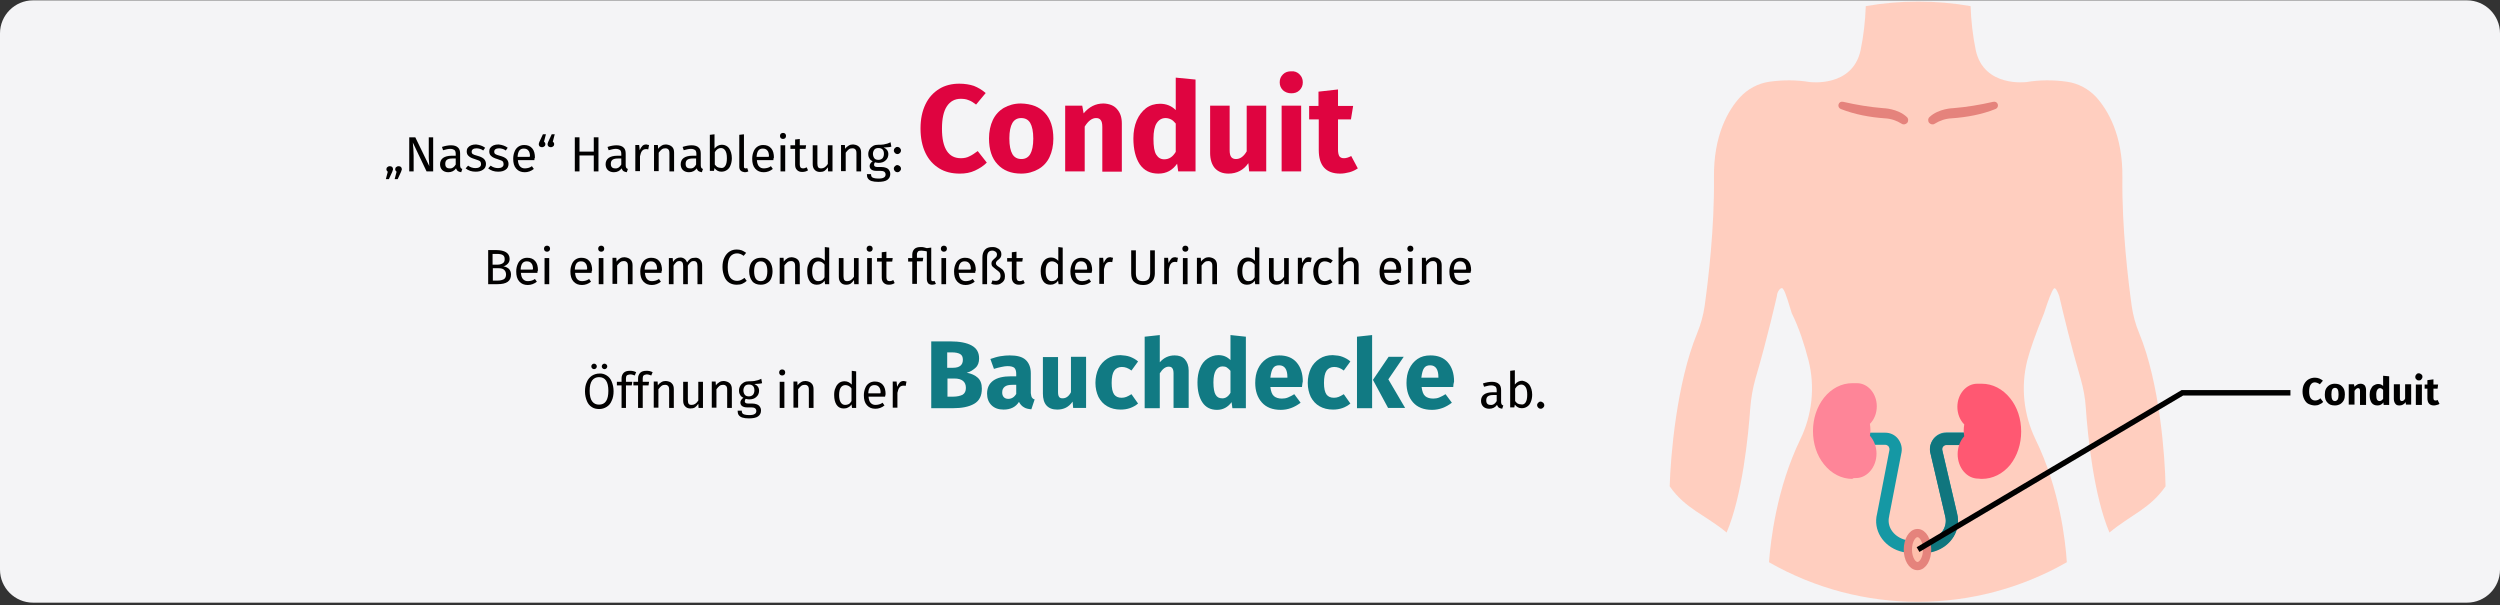 <?xml version="1.0" encoding="UTF-8"?>
<svg xmlns="http://www.w3.org/2000/svg" xmlns:xlink="http://www.w3.org/1999/xlink" width="909px" height="220px" viewBox="0 0 909 220" version="1.1">
  <rect x="0" y="0" width="909" height="220" fill="#333333" stroke="none"/>
  <title>blasenkrebs-behandlung-02</title>
  <g id="Page-1" stroke="none" stroke-width="1" fill="none" fill-rule="evenodd">
    <g id="Illustrationen" transform="translate(0, -27373)">
      <g id="blasenkrebs-behandlung-02" transform="translate(0, 27373.125)">
        <g id="Mask_1_" fill="#F4F4F6">
          <path d="M12,0 L897,0 C903.6,0 909,5.4 909,12 L909,207 C909,213.6 903.6,219 897,219 L12,219 C5.4,219 0,213.6 0,207 L0,12 C0,5.4 5.4,0 12,0 Z" id="path-1_7_"></path>
        </g>
        <g id="human-body_1_" transform="translate(607, 0)">
          <g id="Group">
            <path d="M170.8,121 C169.5,117.9 168.6,114.6 168.1,111.2 C166.8,101.9 164.5,82.8 164.7,64.5 C164.9,49 159.4,39.9 155.2,35.2 C152.4,32.2 148.7,30.2 144.6,29.6 C139.7,28.9 134.7,28.9 129.9,29.7 C129.9,29.7 114.4,31.8 111.4,18.2 C110.3,12.9 109.7,7.5 109.5,2.1 C96.9,-0.1 84,-0.1 71.4,2.1 C71.2,7.5 70.6,12.9 69.5,18.2 C66.5,31.8 51,29.7 51,29.7 C46.1,28.9 41.2,28.9 36.3,29.6 C32.2,30.2 28.5,32.2 25.7,35.2 C21.4,39.9 16,49 16.2,64.5 C16.4,82.8 14.1,101.9 12.8,111.2 C12.3,114.6 11.4,117.8 10.1,121 C2.6,139.2 0.4,165.9 0.1,176.7 C5.8,184.9 13.1,187.1 20.8,193.5 C26.5,180.1 28.7,158.3 29.4,148.2 C29.7,144.6 30.3,141 31.3,137.5 C35.7,122.6 39.1,107.4 39.1,107.4 C39.1,106.1 40.5,103.9 41.3,104.9 C42.3,106.1 43.7,111.4 44.5,113.8 C47.1,119 49.1,125.2 50.6,131 C53,140.6 51.9,150.7 47.6,159.6 C38.9,177.6 36.8,196.6 36.2,204.3 C69.8,223.5 110.9,223.5 144.5,204.3 C144,196.6 141.9,177.6 133.1,159.6 C128.8,150.7 127.7,140.6 130.1,131 C131.1,127.1 133.1,121.4 136.2,113.8 C137.8,108.8 139,105.8 139.7,104.9 C140.3,104.1 141,105.6 141.7,107.4 C141.7,107.4 141.9,108.2 142.2,109.5 C143.3,114.2 146.1,125.9 149.5,137.5 C150.5,141 151.2,144.6 151.4,148.2 C152.1,158.3 154.3,180.1 160,193.5 C167.7,187.1 174.7,184.9 180.4,176.7 C180.2,165.9 178.3,139.2 170.8,121 Z" id="Path_11_" fill="#FFCEBF" fill-rule="nonzero"></path>
            <path d="M88,200.9 C86.6,200.9 85.1,200.7 83.8,200.3 C77.6,198.4 74,192.5 75.5,186.7 L80,163.5 C80.1,162.9 79.8,162.4 79.7,162.2 C79.5,162 79.1,161.6 78.5,161.6 L70.5,161.6 C69.3,161.6 68.3,160.6 68.3,159.4 C68.3,158.2 69.3,157.2 70.5,157.2 L78.5,157.2 C80.3,157.2 82,158 83.1,159.4 C84.2,160.8 84.7,162.6 84.4,164.3 L79.9,187.5 C79.9,187.5 79.9,187.6 79.9,187.6 C79,191.2 81.3,194.7 85.2,196 C86.1,196.3 87.1,196.4 88.1,196.4 L92.1,196.4 C93.1,196.4 94.1,196.3 95,196 C98.9,194.8 101.2,191.2 100.3,187.6 C100.3,187.6 100.3,187.6 100.3,187.6 L94.9,164.5 C94.5,162.7 94.9,160.9 96,159.4 C97.1,158 98.8,157.1 100.7,157.1 L109.6,157.1 C110.8,157.1 111.8,158.1 111.8,159.3 C111.8,160.5 110.8,161.5 109.6,161.5 L100.7,161.5 C100.1,161.5 99.7,161.9 99.5,162.1 C99.3,162.3 99.1,162.8 99.2,163.4 L104.6,186.5 C106.1,192.4 102.5,198.2 96.3,200.2 C94.9,200.6 93.5,200.8 92.1,200.8 L88,200.8 L88,200.9 Z" id="Shape_1_" fill="#1598A4" fill-rule="nonzero"></path>
            <path d="M100.7,157.3 C98.9,157.3 97.2,158.1 96,159.6 C94.9,161 94.4,162.9 94.9,164.7 L100.3,187.8 C100.3,187.8 100.3,187.8 100.3,187.8 C101.2,191.4 98.9,194.9 95,196.2 C94.1,196.5 93.1,196.6 92.1,196.6 L90.1,196.6 L90.1,201 L92.1,201 C93.5,201 95,200.8 96.3,200.4 C102.5,198.5 106.1,192.6 104.6,186.7 L99.2,163.6 C99.1,163 99.3,162.5 99.5,162.3 C99.7,162.1 100.1,161.7 100.7,161.7 L109.6,161.7 C110.8,161.7 111.8,160.7 111.8,159.5 C111.8,158.3 110.8,157.3 109.6,157.3 L100.7,157.3 L100.7,157.3 Z" id="Path_10_" fill="#10767E" fill-rule="nonzero"></path>
            <ellipse id="Oval_1_" stroke="#E5837C" stroke-width="3" fill="#FFBFAB" cx="90.2" cy="199.7" rx="3.5" ry="6"></ellipse>
            <path d="M113.6,174 C113.5,174 113.4,174 113.4,174 C113.1,174 112.6,173.9 112.3,173.9 C108.1,173.9 104.8,169.9 104.8,165 C104.8,162.5 105.7,160.1 107.2,158.5 C107.1,157.8 107,157.2 107,156.5 C107,155.7 107.1,154.9 107.2,154.2 C105.6,152.6 104.7,150.3 104.7,147.8 C104.7,143.2 107.9,139.4 111.9,139.4 L113.6,139.4 C117.5,139.4 121.2,141.3 123.9,144.7 C126.5,147.9 127.9,152.2 127.9,156.8 C127.9,161.3 126.5,165.6 123.9,168.9 C121.2,172.2 117.5,174 113.6,174 L113.6,174 Z" id="Path_9_" fill="#FF5872" fill-rule="nonzero"></path>
            <path d="M66.5,174 C62.6,174 58.9,172.1 56.2,168.7 C53.6,165.5 52.2,161.2 52.2,156.6 C52.2,152.1 53.6,147.8 56.2,144.5 C58.9,141.1 62.6,139.2 66.5,139.2 L68.2,139.2 C72.2,139.2 75.4,143 75.4,147.6 C75.4,150.1 74.5,152.4 72.9,154 C73,154.8 73.1,155.5 73.1,156.3 C73.1,157 73,157.6 72.9,158.3 C74.4,160 75.3,162.3 75.3,164.8 C75.3,169.7 71.9,173.7 67.8,173.7 C67.6,173.7 67,173.7 66.7,173.8 C66.6,174 66.6,174 66.5,174 Z" id="Path_8_" fill="#FE8598" fill-rule="nonzero"></path>
            <path d="M62.3,39.5 C61.6,39.2 61.3,38.5 61.5,37.8 C61.7,37.1 62.4,36.7 63.2,36.9 C68,38 72.8,38.8 77.7,39.2 C77.7,39.2 83,39.3 86.3,42.4 C86.9,42.9 87,43.8 86.5,44.5 C86,45.1 85.1,45.3 84.5,44.9 C82.6,43.7 80.5,43 78.3,42.9 L78.3,42.9 C72.8,42.5 67.4,41.5 62.3,39.5 L62.3,39.5 Z" id="Path_7_" fill="#E5837C" fill-rule="nonzero"></path>
            <path d="M118.6,39.5 C119.3,39.2 119.6,38.5 119.4,37.8 C119.2,37.1 118.5,36.7 117.7,36.9 C112.9,38 108.1,38.8 103.2,39.2 C103.2,39.2 97.9,39.3 94.6,42.4 C94,42.9 93.9,43.8 94.4,44.5 C94.9,45.1 95.8,45.3 96.4,44.9 C98.3,43.7 100.4,43 102.6,42.9 L102.6,42.9 C108.2,42.5 113.6,41.5 118.6,39.5 L118.6,39.5 Z" id="Path_6_" fill="#E5837C" fill-rule="nonzero"></path>
          </g>
        </g>
        <path d="M841.7,147.3 C842.3,147.3 842.9,147.2 843.4,146.9 C843.9,146.7 844.4,146.4 844.7,146 L844.7,146 L843.7,144.7 C843.4,145 843.1,145.1 842.8,145.3 C842.5,145.4 842.2,145.5 841.8,145.5 C841.1,145.5 840.6,145.2 840.2,144.7 C839.8,144.2 839.6,143.3 839.6,142.2 C839.6,141.1 839.8,140.2 840.2,139.7 C840.6,139.1 841.1,138.9 841.7,138.9 C842,138.9 842.3,139 842.6,139.1 C842.9,139.2 843.2,139.4 843.5,139.6 L843.5,139.6 L844.6,138.3 C844.2,137.9 843.7,137.7 843.3,137.5 C842.8,137.3 842.3,137.2 841.7,137.2 C840.9,137.2 840.1,137.4 839.4,137.8 C838.7,138.2 838.2,138.8 837.8,139.5 C837.4,140.2 837.2,141.2 837.2,142.2 C837.2,143.3 837.4,144.2 837.8,145 C838.2,145.8 838.7,146.4 839.3,146.7 C839.9,147 840.8,147.3 841.7,147.3 Z M849,147.3 C849.7,147.3 850.4,147.1 850.9,146.8 C851.4,146.5 851.9,146 852.2,145.4 C852.5,144.8 852.6,144.1 852.6,143.3 C852.6,142 852.3,141.1 851.6,140.4 C851,139.7 850.1,139.4 848.9,139.4 C848.2,139.4 847.5,139.6 847,139.9 C846.5,140.2 846,140.7 845.7,141.3 C845.4,141.9 845.3,142.6 845.3,143.4 C845.3,144.7 845.6,145.6 846.3,146.3 C846.9,147 847.8,147.3 849,147.3 Z M849,145.7 C848.5,145.7 848.2,145.5 848,145.1 C847.8,144.7 847.7,144.1 847.7,143.3 C847.7,142.5 847.8,141.9 848,141.5 C848.2,141.1 848.6,140.9 849,140.9 C849.5,140.9 849.8,141.1 850,141.5 C850.2,141.9 850.3,142.5 850.3,143.3 C850.3,144.1 850.2,144.7 850,145.1 C849.7,145.5 849.4,145.7 849,145.7 Z M856.1,147.1 L856.1,142 C856.5,141.4 856.9,141 857.4,141 C857.6,141 857.8,141.1 857.9,141.2 C858,141.3 858.1,141.6 858.1,142 L858.1,142 L858.1,147.1 L860.3,147.1 L860.3,141.7 C860.3,141 860.1,140.4 859.8,140 C859.4,139.6 858.9,139.4 858.3,139.4 C857.8,139.4 857.4,139.5 857.1,139.7 C856.7,139.9 856.4,140.2 856.1,140.5 L856.1,140.5 L855.9,139.6 L854,139.6 L854,147 L856.1,147 L856.1,147.1 Z M864.5,147.3 C865.4,147.3 866.1,146.9 866.6,146.2 L866.6,146.2 L866.7,147.1 L868.7,147.1 L868.7,136.7 L866.5,136.5 L866.5,140.2 C866,139.7 865.4,139.5 864.7,139.5 C864.1,139.5 863.6,139.7 863.1,140 C862.6,140.3 862.3,140.8 862,141.4 C861.7,142 861.6,142.7 861.6,143.4 C861.6,144.6 861.8,145.6 862.3,146.3 C862.8,147 863.5,147.3 864.5,147.3 Z M865.2,145.7 C864.8,145.7 864.5,145.5 864.3,145.2 C864.1,144.9 864,144.2 864,143.4 C864,142.6 864.1,142 864.4,141.6 C864.6,141.2 865,141 865.4,141 C865.6,141 865.8,141.1 866,141.2 C866.2,141.3 866.4,141.5 866.5,141.7 L866.5,141.7 L866.5,144.9 C866.1,145.4 865.7,145.7 865.2,145.7 Z M872.4,147.3 C873.4,147.3 874.1,146.9 874.7,146.1 L874.7,146.1 L874.8,147 L876.7,147 L876.7,139.6 L874.5,139.6 L874.5,144.8 C874.2,145.4 873.8,145.7 873.3,145.7 C873.1,145.7 872.9,145.6 872.8,145.5 C872.7,145.4 872.6,145.1 872.6,144.7 L872.6,144.7 L872.6,139.6 L870.4,139.6 L870.4,144.9 C870.4,145.6 870.6,146.2 870.9,146.6 C871.2,147.1 871.7,147.3 872.4,147.3 Z M879.5,138.2 C879.9,138.2 880.2,138.1 880.4,137.8 C880.6,137.6 880.8,137.3 880.8,136.9 C880.8,136.5 880.7,136.2 880.4,136 C880.2,135.8 879.8,135.6 879.5,135.6 C879.1,135.6 878.8,135.7 878.6,136 C878.4,136.2 878.2,136.5 878.2,136.9 C878.2,137.3 878.3,137.6 878.6,137.8 C878.8,138.1 879.1,138.2 879.5,138.2 Z M880.6,147.1 L880.6,139.7 L878.4,139.7 L878.4,147.1 L880.6,147.1 Z M885,147.3 C885.4,147.3 885.7,147.2 886.1,147.1 C886.5,147 886.8,146.9 887,146.7 L887,146.7 L886.3,145.3 C886,145.5 885.8,145.5 885.5,145.5 C885.3,145.5 885.1,145.4 885,145.3 C884.9,145.2 884.8,144.9 884.8,144.6 L884.8,144.6 L884.8,141.2 L886.3,141.2 L886.5,139.7 L884.8,139.7 L884.8,137.8 L882.6,138.1 L882.6,139.7 L881.6,139.7 L881.6,141.2 L882.6,141.2 L882.6,144.6 C882.6,146.4 883.4,147.3 885,147.3 Z" id="Conduit_1_" fill="#000000" fill-rule="nonzero"></path>
        <polygon id="Path-2-Copy-3_3_" fill="#000000" fill-rule="nonzero" points="832.8 141.7 832.8 143.7 793.774 143.7 697.91 200.56 696.89 198.84 793.226 141.7"></polygon>
        <g id="Group" transform="translate(140, 25)" fill-rule="nonzero">
          <path d="M2.6,35.6 C2.8,35.8 2.9,36.1 2.9,36.4 C2.9,36.5 2.9,36.7 2.8,36.8 C2.8,36.9 2.7,37.2 2.6,37.4 L1.4,40 L0.3,40 L1,37.3 C0.7,37.1 0.5,36.8 0.5,36.4 C0.5,36.1 0.6,35.8 0.9,35.6 C1.1,35.4 1.4,35.3 1.7,35.3 C2.1,35.3 2.4,35.4 2.6,35.6 Z M5.8,35.6 C6,35.8 6.1,36.1 6.1,36.4 C6.1,36.5 6.1,36.7 6,36.8 C6,36.9 5.9,37.2 5.8,37.4 L4.6,40 L3.5,40 L4.2,37.3 C3.9,37.1 3.7,36.8 3.7,36.4 C3.7,36.1 3.8,35.8 4.1,35.6 C4.3,35.4 4.6,35.3 4.9,35.3 C5.3,35.3 5.6,35.4 5.8,35.6 Z" id="Shape" fill="#010000"></path>
          <path d="M17.4,37.2 L15.1,37.2 L10.1,26.7 C10.2,27.5 10.2,28.3 10.3,29 C10.3,29.7 10.4,30.6 10.4,31.5 L10.4,37.2 L8.8,37.2 L8.8,24.8 L11,24.8 L16.1,35.3 C16.1,35 16,34.4 16,33.7 C15.9,32.9 15.9,32.2 15.9,31.6 L15.9,24.8 L17.5,24.8 L17.5,37.2 L17.4,37.2 Z" id="Path" fill="#010000"></path>
          <path d="M27.5,35.9 C27.6,36.1 27.8,36.2 28.1,36.3 L27.7,37.5 C27.2,37.4 26.8,37.3 26.5,37.1 C26.2,36.9 26,36.5 25.8,36.1 C25.2,37 24.2,37.5 23,37.5 C22.1,37.5 21.3,37.2 20.8,36.7 C20.3,36.2 20,35.5 20,34.6 C20,33.6 20.4,32.8 21.1,32.3 C21.8,31.8 22.9,31.5 24.2,31.5 L25.7,31.5 L25.7,30.8 C25.7,30.1 25.5,29.6 25.2,29.4 C24.9,29.2 24.4,29 23.7,29 C23,29 22.2,29.2 21.1,29.5 L20.7,28.3 C21.9,27.9 23,27.7 24,27.7 C25.1,27.7 26,28 26.5,28.5 C27.1,29 27.3,29.8 27.3,30.8 L27.3,35 C27.3,35.4 27.4,35.7 27.5,35.9 Z M25.7,34.7 L25.7,32.5 L24.5,32.5 C22.7,32.5 21.9,33.1 21.9,34.4 C21.9,35 22,35.4 22.3,35.7 C22.6,36 23,36.1 23.5,36.1 C24.4,36.2 25.1,35.7 25.7,34.7 Z" id="Shape" fill="#010000"></path>
          <path d="M34.9,27.8 C35.4,28 35.9,28.2 36.4,28.6 L35.7,29.6 C35.3,29.3 34.9,29.1 34.5,29 C34.1,28.9 33.7,28.8 33.3,28.8 C32.8,28.8 32.3,28.9 32,29.1 C31.7,29.3 31.5,29.6 31.5,30 C31.5,30.4 31.6,30.7 31.9,30.9 C32.2,31.1 32.7,31.3 33.5,31.5 C34.6,31.8 35.3,32.1 35.9,32.6 C36.4,33.1 36.7,33.7 36.7,34.5 C36.7,35.4 36.3,36.2 35.6,36.6 C34.9,37.1 34,37.3 32.9,37.3 C31.5,37.3 30.3,36.9 29.3,36.1 L30.2,35.1 C31,35.7 31.9,36 32.9,36 C33.5,36 34,35.9 34.4,35.6 C34.8,35.3 34.9,35 34.9,34.5 C34.9,34.2 34.8,33.9 34.7,33.7 C34.6,33.5 34.3,33.3 34,33.2 C33.7,33.1 33.2,32.9 32.6,32.7 C31.6,32.4 30.9,32.1 30.4,31.6 C29.9,31.2 29.7,30.6 29.7,29.9 C29.7,29.4 29.8,29 30.1,28.6 C30.4,28.2 30.8,27.9 31.3,27.7 C31.8,27.5 32.4,27.4 33.1,27.4 C33.8,27.5 34.4,27.6 34.9,27.8 Z" id="Path" fill="#010000"></path>
          <path d="M43.1,27.8 C43.6,28 44.1,28.2 44.6,28.6 L43.9,29.6 C43.5,29.3 43.1,29.1 42.7,29 C42.3,28.9 41.9,28.8 41.5,28.8 C41,28.8 40.5,28.9 40.2,29.1 C39.9,29.3 39.7,29.6 39.7,30 C39.7,30.4 39.8,30.7 40.1,30.9 C40.4,31.1 40.9,31.3 41.7,31.5 C42.8,31.8 43.5,32.1 44.1,32.6 C44.6,33.1 44.9,33.7 44.9,34.5 C44.9,35.4 44.5,36.2 43.8,36.6 C43.1,37.1 42.2,37.3 41.1,37.3 C39.7,37.3 38.5,36.9 37.5,36.1 L38.4,35.1 C39.2,35.7 40.1,36 41.1,36 C41.7,36 42.2,35.9 42.6,35.6 C43,35.3 43.1,35 43.1,34.5 C43.1,34.2 43,33.9 42.9,33.7 C42.8,33.5 42.5,33.3 42.2,33.2 C41.9,33.1 41.4,32.9 40.8,32.7 C39.8,32.4 39.1,32.1 38.6,31.6 C38.1,31.2 37.9,30.6 37.9,29.9 C37.9,29.4 38,29 38.3,28.6 C38.6,28.2 39,27.9 39.5,27.7 C40,27.5 40.6,27.4 41.3,27.4 C42,27.5 42.6,27.6 43.1,27.8 Z" id="Path" fill="#010000"></path>
          <path d="M54.3,33.1 L48.3,33.1 C48.4,34.1 48.6,34.9 49.1,35.4 C49.6,35.9 50.1,36.1 50.9,36.1 C51.4,36.1 51.8,36 52.2,35.9 C52.6,35.8 53,35.6 53.4,35.3 L54.1,36.3 C53.1,37.1 52,37.5 50.8,37.5 C49.5,37.5 48.5,37.1 47.7,36.2 C46.9,35.3 46.6,34.1 46.6,32.6 C46.6,31.6 46.8,30.7 47.1,30 C47.4,29.2 47.9,28.6 48.5,28.2 C49.1,27.8 49.8,27.6 50.6,27.6 C51.9,27.6 52.8,28 53.5,28.8 C54.2,29.6 54.5,30.8 54.5,32.2 C54.3,32.5 54.3,32.8 54.3,33.1 Z M52.7,31.7 C52.7,30.8 52.5,30 52.1,29.6 C51.7,29.1 51.2,28.9 50.4,28.9 C49,28.9 48.3,29.9 48.2,31.9 L52.6,31.9 L52.6,31.7 L52.7,31.7 Z" id="Shape" fill="#010000"></path>
          <path d="M56.2,28.1 C56,27.9 55.9,27.6 55.9,27.3 C55.9,27.2 55.9,27 56,26.9 C56,26.7 56.1,26.5 56.2,26.3 L57.4,23.7 L58.5,23.7 L57.8,26.4 C58.1,26.6 58.3,26.9 58.3,27.3 C58.3,27.6 58.2,27.9 57.9,28.1 C57.7,28.3 57.4,28.4 57.1,28.4 C56.7,28.4 56.5,28.3 56.2,28.1 Z M59.4,28.1 C59.2,27.9 59.1,27.6 59.1,27.3 C59.1,27.2 59.1,27 59.2,26.9 C59.2,26.7 59.3,26.5 59.4,26.3 L60.6,23.7 L61.7,23.7 L61,26.4 C61.3,26.6 61.5,26.9 61.5,27.3 C61.5,27.6 61.4,27.9 61.1,28.1 C60.9,28.3 60.6,28.4 60.3,28.4 C59.9,28.4 59.7,28.3 59.4,28.1 Z" id="Shape" fill="#010000"></path>
          <polygon id="Path" fill="#010000" points="75.9 37.2 75.9 31.4 70.7 31.4 70.7 37.2 69 37.2 69 24.8 70.7 24.8 70.7 30 75.9 30 75.9 24.8 77.6 24.8 77.6 37.2 75.9 37.2"></polygon>
          <path d="M87.7,35.9 C87.8,36.1 88,36.2 88.3,36.3 L87.9,37.5 C87.4,37.4 87,37.3 86.7,37.1 C86.4,36.9 86.2,36.5 86,36.1 C85.4,37 84.4,37.5 83.2,37.5 C82.3,37.5 81.5,37.2 81,36.7 C80.5,36.2 80.2,35.5 80.2,34.6 C80.2,33.6 80.6,32.8 81.3,32.3 C82,31.8 83.1,31.5 84.4,31.5 L85.9,31.5 L85.9,30.8 C85.9,30.1 85.7,29.6 85.4,29.4 C85.1,29.2 84.6,29 83.9,29 C83.2,29 82.4,29.2 81.3,29.5 L80.9,28.3 C82.1,27.9 83.2,27.7 84.2,27.7 C85.3,27.7 86.2,28 86.7,28.5 C87.3,29 87.5,29.8 87.5,30.8 L87.5,35 C87.5,35.4 87.6,35.7 87.7,35.9 Z M85.9,34.7 L85.9,32.5 L84.7,32.5 C82.9,32.5 82.1,33.1 82.1,34.4 C82.1,35 82.2,35.4 82.5,35.7 C82.8,36 83.2,36.1 83.7,36.1 C84.6,36.2 85.3,35.7 85.9,34.7 Z" id="Shape" fill="#010000"></path>
          <path d="M96,27.6 L95.7,29.2 C95.4,29.1 95.1,29.1 94.9,29.1 C94.3,29.1 93.8,29.3 93.5,29.7 C93.1,30.1 92.9,30.8 92.7,31.7 L92.7,37.1 L91,37.1 L91,27.6 L92.4,27.6 L92.6,29.5 C92.9,28.8 93.2,28.3 93.6,27.9 C94,27.5 94.5,27.4 95.1,27.4 C95.4,27.5 95.7,27.6 96,27.6 Z" id="Path" fill="#010000"></path>
          <path d="M104.4,28.3 C104.9,28.8 105.1,29.5 105.1,30.4 L105.1,37.2 L103.4,37.2 L103.4,30.6 C103.4,29.9 103.3,29.5 103,29.2 C102.7,28.9 102.4,28.8 101.9,28.8 C101.4,28.8 101,28.9 100.6,29.2 C100.2,29.5 99.9,29.9 99.5,30.4 L99.5,37.1 L97.8,37.1 L97.8,27.6 L99.2,27.6 L99.3,29 C99.6,28.5 100.1,28.1 100.6,27.8 C101.1,27.5 101.6,27.4 102.2,27.4 C103.2,27.5 103.9,27.8 104.4,28.3 Z" id="Path" fill="#010000"></path>
          <path d="M115,35.9 C115.1,36.1 115.3,36.2 115.6,36.3 L115.2,37.5 C114.7,37.4 114.3,37.3 114,37.1 C113.7,36.9 113.5,36.5 113.3,36.1 C112.7,37 111.7,37.5 110.5,37.5 C109.6,37.5 108.8,37.2 108.3,36.7 C107.8,36.2 107.5,35.5 107.5,34.6 C107.5,33.6 107.9,32.8 108.6,32.3 C109.3,31.8 110.4,31.5 111.7,31.5 L113.2,31.5 L113.2,30.8 C113.2,30.1 113,29.6 112.7,29.4 C112.4,29.2 111.9,29 111.2,29 C110.5,29 109.7,29.2 108.6,29.5 L108.2,28.3 C109.4,27.9 110.5,27.7 111.5,27.7 C112.6,27.7 113.5,28 114,28.5 C114.6,29 114.8,29.8 114.8,30.8 L114.8,35 C114.8,35.4 114.9,35.7 115,35.9 Z M113.1,34.7 L113.1,32.5 L111.9,32.5 C110.1,32.5 109.3,33.1 109.3,34.4 C109.3,35 109.4,35.4 109.7,35.7 C110,36 110.4,36.1 110.9,36.1 C111.9,36.2 112.6,35.7 113.1,34.7 Z" id="Shape" fill="#010000"></path>
          <path d="M125.1,28.8 C125.7,29.7 126.1,30.9 126.1,32.4 C126.1,33.4 125.9,34.3 125.6,35 C125.3,35.8 124.9,36.3 124.3,36.7 C123.7,37.1 123.1,37.3 122.3,37.3 C121.3,37.3 120.5,36.9 119.8,36 L119.6,37 L118.1,37 L118.1,23.9 L119.8,23.7 L119.8,28.9 C120.5,28 121.4,27.5 122.5,27.5 C123.6,27.5 124.5,28 125.1,28.8 Z M123.7,35.2 C124.1,34.6 124.3,33.7 124.3,32.4 C124.3,31.1 124.1,30.2 123.7,29.6 C123.3,29 122.8,28.7 122.1,28.7 C121.3,28.7 120.5,29.2 119.9,30.2 L119.9,34.7 C120.2,35.1 120.5,35.4 120.8,35.6 C121.2,35.8 121.6,35.9 122,35.9 C122.7,36.1 123.3,35.8 123.7,35.2 Z" id="Shape" fill="#010000"></path>
          <path d="M129.3,36.9 C128.9,36.5 128.8,36 128.8,35.4 L128.8,23.9 L130.5,23.7 L130.5,35.3 C130.5,35.6 130.5,35.8 130.6,35.9 C130.7,36 130.8,36.1 131.1,36.1 C131.3,36.1 131.5,36.1 131.7,36 L132.1,37.2 C131.7,37.4 131.3,37.5 130.8,37.5 C130.2,37.4 129.7,37.3 129.3,36.9 Z" id="Path" fill="#010000"></path>
          <path d="M141.2,33.1 L135.2,33.1 C135.3,34.1 135.5,34.9 136,35.4 C136.5,35.9 137,36.1 137.8,36.1 C138.3,36.1 138.7,36 139.1,35.9 C139.5,35.8 139.9,35.6 140.3,35.3 L141,36.3 C140,37.1 138.9,37.5 137.7,37.5 C136.4,37.5 135.4,37.1 134.6,36.2 C133.8,35.3 133.5,34.1 133.5,32.6 C133.5,31.6 133.7,30.7 134,30 C134.3,29.2 134.8,28.6 135.4,28.2 C136,27.8 136.7,27.6 137.5,27.6 C138.8,27.6 139.7,28 140.4,28.8 C141.1,29.6 141.4,30.8 141.4,32.2 C141.2,32.5 141.2,32.8 141.2,33.1 Z M139.6,31.7 C139.6,30.8 139.4,30 139,29.6 C138.6,29.1 138.1,28.9 137.3,28.9 C135.9,28.9 135.2,29.9 135.1,31.9 L139.5,31.9 L139.5,31.7 L139.6,31.7 Z" id="Shape" fill="#010000"></path>
          <path d="M145.5,23.5 C145.7,23.7 145.8,24 145.8,24.3 C145.8,24.6 145.7,24.9 145.5,25.1 C145.3,25.3 145,25.4 144.7,25.4 C144.4,25.4 144.1,25.3 143.9,25.1 C143.7,24.9 143.6,24.6 143.6,24.3 C143.6,24 143.7,23.7 143.9,23.5 C144.1,23.3 144.4,23.2 144.7,23.2 C145.1,23.2 145.3,23.3 145.5,23.5 Z M145.5,27.7 L145.5,37.2 L143.8,37.2 L143.8,27.7 L145.5,27.7 Z" id="Shape" fill="#010000"></path>
          <path d="M153.8,36.8 C153.2,37.2 152.5,37.4 151.7,37.4 C150.9,37.4 150.3,37.2 149.8,36.7 C149.3,36.2 149.1,35.6 149.1,34.7 L149.1,29 L147.4,29 L147.4,27.7 L149.1,27.7 L149.1,25.6 L150.8,25.4 L150.8,27.7 L153.1,27.7 L152.9,29 L150.8,29 L150.8,34.7 C150.8,35.2 150.9,35.5 151.1,35.8 C151.3,36 151.6,36.1 152,36.1 C152.4,36.1 152.8,36 153.3,35.7 L153.8,36.8 Z" id="Path" fill="#010000"></path>
          <path d="M162.5,37.2 L161.1,37.2 L161,35.7 C160.6,36.3 160.2,36.7 159.8,37 C159.3,37.3 158.8,37.4 158.1,37.4 C157.3,37.4 156.6,37.1 156.2,36.6 C155.7,36.1 155.5,35.4 155.5,34.5 L155.5,27.7 L157.2,27.7 L157.2,34.3 C157.2,34.9 157.3,35.4 157.5,35.7 C157.7,36 158.1,36.1 158.6,36.1 C159.5,36.1 160.3,35.6 161,34.5 L161,27.7 L162.7,27.7 L162.7,37.2 L162.5,37.2 Z" id="Path" fill="#010000"></path>
          <path d="M172.4,28.3 C172.9,28.8 173.1,29.5 173.1,30.4 L173.1,37.2 L171.4,37.2 L171.4,30.6 C171.4,29.9 171.3,29.5 171,29.2 C170.7,28.9 170.4,28.8 169.9,28.8 C169.4,28.8 169,28.9 168.6,29.2 C168.2,29.5 167.9,29.9 167.5,30.4 L167.5,37.1 L165.8,37.1 L165.8,27.6 L167.2,27.6 L167.3,29 C167.6,28.5 168.1,28.1 168.6,27.8 C169.1,27.5 169.6,27.4 170.2,27.4 C171.3,27.5 171.9,27.8 172.4,28.3 Z" id="Path" fill="#010000"></path>
          <path d="M184.1,28.2 C183.7,28.3 183.3,28.4 182.9,28.4 C182.5,28.4 181.9,28.5 181.3,28.5 C182.4,29 183,29.8 183,30.9 C183,31.8 182.7,32.6 182,33.2 C181.4,33.8 180.5,34.1 179.4,34.1 C179,34.1 178.6,34 178.2,33.9 C178.1,34 177.9,34.1 177.9,34.3 C177.9,34.5 177.8,34.6 177.8,34.8 C177.8,35.3 178.2,35.6 179,35.6 L180.5,35.6 C181.1,35.6 181.7,35.7 182.2,35.9 C182.7,36.1 183.1,36.4 183.3,36.8 C183.6,37.2 183.7,37.6 183.7,38.2 C183.7,39.1 183.3,39.8 182.6,40.3 C181.9,40.8 180.7,41 179.3,41 C178.3,41 177.5,40.9 176.9,40.7 C176.3,40.5 175.9,40.2 175.6,39.8 C175.3,39.4 175.2,38.8 175.2,38.2 L176.7,38.2 C176.7,38.6 176.8,38.9 176.9,39.1 C177,39.3 177.3,39.5 177.7,39.6 C178.1,39.7 178.6,39.8 179.3,39.8 C180.3,39.8 181,39.7 181.4,39.4 C181.8,39.2 182,38.8 182,38.3 C182,37.9 181.8,37.5 181.5,37.3 C181.2,37.1 180.7,37 180.1,37 L178.6,37 C177.8,37 177.2,36.8 176.8,36.5 C176.4,36.2 176.2,35.7 176.2,35.2 C176.2,34.9 176.3,34.6 176.5,34.3 C176.7,34 176.9,33.8 177.3,33.5 C176.7,33.2 176.3,32.9 176.1,32.4 C175.8,32 175.7,31.5 175.7,30.8 C175.7,30.2 175.9,29.6 176.2,29.1 C176.5,28.6 177,28.2 177.5,27.9 C178.1,27.6 178.7,27.5 179.4,27.5 C180.1,27.5 180.8,27.5 181.3,27.4 C181.8,27.3 182.2,27.2 182.6,27.1 C183,27 183.3,26.8 183.8,26.6 L184.1,28.2 Z M177.9,29.3 C177.6,29.7 177.4,30.2 177.4,30.8 C177.4,31.4 177.6,32 177.9,32.4 C178.2,32.8 178.7,33 179.4,33 C180,33 180.5,32.8 180.9,32.4 C181.2,32 181.4,31.5 181.4,30.8 C181.4,29.4 180.7,28.7 179.4,28.7 C178.7,28.7 178.2,28.9 177.9,29.3 Z" id="Shape" fill="#010000"></path>
          <path d="M187.2,28.7 C187.4,28.9 187.6,29.2 187.6,29.6 C187.6,29.9 187.5,30.2 187.2,30.5 C187,30.7 186.7,30.9 186.3,30.9 C186,30.9 185.7,30.8 185.4,30.5 C185.2,30.3 185,30 185,29.6 C185,29.3 185.1,29 185.4,28.7 C185.7,28.4 185.9,28.3 186.3,28.3 C186.6,28.3 186.9,28.4 187.2,28.7 Z M187.2,35.3 C187.4,35.5 187.6,35.8 187.6,36.2 C187.6,36.6 187.5,36.8 187.2,37.1 C187,37.3 186.7,37.5 186.3,37.5 C186,37.5 185.7,37.4 185.4,37.1 C185.2,36.9 185,36.6 185,36.2 C185,35.8 185.1,35.6 185.4,35.3 C185.7,35 185.9,34.9 186.3,34.9 C186.6,34.9 186.9,35.1 187.2,35.3 Z" id="Shape" fill="#010000"></path>
          <path d="M214.1,6.1 C215.6,6.7 217,7.5 218.4,8.7 L214.9,12.9 C214,12.2 213.1,11.6 212.2,11.3 C211.3,10.9 210.3,10.8 209.3,10.8 C207.2,10.8 205.5,11.7 204.3,13.5 C203.1,15.3 202.5,18 202.5,21.7 C202.5,25.3 203.1,28 204.3,29.8 C205.5,31.6 207.2,32.4 209.4,32.4 C210.5,32.4 211.6,32.2 212.5,31.7 C213.4,31.3 214.4,30.6 215.5,29.8 L218.8,34 C217.6,35.2 216.2,36.1 214.5,36.9 C212.8,37.7 211,38 209,38 C206.1,38 203.6,37.4 201.5,36.1 C199.4,34.8 197.7,33 196.5,30.5 C195.3,28 194.7,25 194.7,21.6 C194.7,18.2 195.3,15.3 196.5,12.8 C197.7,10.3 199.4,8.5 201.5,7.2 C203.6,5.9 206.1,5.3 208.8,5.3 C210.8,5.3 212.6,5.6 214.1,6.1 Z" id="Path" fill="#DF0440"></path>
          <path d="M239.9,15.9 C242,18.1 243,21.3 243,25.3 C243,27.8 242.5,30.1 241.6,32 C240.7,33.9 239.3,35.4 237.5,36.4 C235.7,37.4 233.7,38 231.3,38 C227.7,38 224.8,36.9 222.7,34.6 C220.6,32.4 219.6,29.2 219.6,25.2 C219.6,22.7 220.1,20.4 221,18.5 C221.9,16.6 223.3,15.1 225,14.1 C226.8,13.1 228.8,12.5 231.2,12.5 C235,12.6 237.9,13.7 239.9,15.9 Z M228.1,19.6 C227.4,20.8 227,22.7 227,25.2 C227,27.8 227.4,29.7 228.1,30.9 C228.8,32.1 229.9,32.7 231.4,32.7 C232.8,32.7 233.9,32.1 234.6,30.9 C235.3,29.7 235.7,27.8 235.7,25.3 C235.7,22.7 235.3,20.8 234.6,19.6 C233.9,18.4 232.8,17.8 231.3,17.8 C229.9,17.8 228.8,18.4 228.1,19.6 Z" id="Shape" fill="#DF0440"></path>
          <path d="M266.1,14.5 C267.3,15.8 267.9,17.5 267.9,19.8 L267.9,37.3 L260.8,37.3 L260.8,21 C260.8,19.8 260.6,19 260.2,18.5 C259.8,18 259.3,17.8 258.5,17.8 C257.1,17.8 255.7,18.8 254.4,20.9 L254.4,37.2 L247.3,37.2 L247.3,13.3 L253.5,13.3 L254,16.1 C255,14.9 256.1,14 257.3,13.4 C258.5,12.8 259.8,12.5 261.3,12.5 C263.3,12.6 265,13.2 266.1,14.5 Z" id="Path" fill="#DF0440"></path>
          <path d="M294.7,3.8 L294.7,37.2 L288.4,37.2 L288,34.4 C286.3,36.8 284.1,38 281.2,38 C278.2,38 276,36.9 274.4,34.6 C272.9,32.3 272.1,29.2 272.1,25.2 C272.1,22.8 272.5,20.6 273.3,18.7 C274.1,16.8 275.3,15.3 276.7,14.2 C278.2,13.1 279.9,12.6 281.8,12.6 C284.1,12.6 286,13.4 287.5,14.9 L287.5,3.1 L294.7,3.8 Z M287.5,30.1 L287.5,19.8 C286.9,19.1 286.4,18.6 285.8,18.3 C285.2,18 284.5,17.8 283.8,17.8 C282.5,17.8 281.4,18.4 280.6,19.6 C279.8,20.8 279.4,22.7 279.4,25.3 C279.4,28.1 279.7,30 280.4,31.1 C281.1,32.2 282,32.8 283.3,32.8 C285.1,32.8 286.4,31.9 287.5,30.1 Z" id="Shape" fill="#DF0440"></path>
          <path d="M320.4,37.2 L314.2,37.2 L313.9,34.2 C312.2,36.7 309.7,38 306.7,38 C304.5,38 302.9,37.3 301.7,36 C300.6,34.7 300,32.8 300,30.5 L300,13.3 L307.1,13.3 L307.1,29.5 C307.1,30.7 307.3,31.5 307.7,32 C308.1,32.5 308.7,32.7 309.4,32.7 C310.9,32.7 312.2,31.8 313.3,29.9 L313.3,13.3 L320.4,13.3 L320.4,37.2 L320.4,37.2 Z" id="Path" fill="#DF0440"></path>
          <path d="M332.5,1.9 C333.3,2.7 333.7,3.6 333.7,4.8 C333.7,6 333.3,6.9 332.5,7.7 C331.7,8.5 330.7,8.8 329.5,8.8 C328.3,8.8 327.3,8.4 326.5,7.7 C325.7,6.9 325.3,6 325.3,4.8 C325.3,3.6 325.7,2.7 326.5,1.9 C327.3,1.1 328.3,0.8 329.5,0.8 C330.7,0.7 331.7,1.1 332.5,1.9 Z M333.1,13.3 L333.1,37.2 L326,37.2 L326,13.3 L333.1,13.3 Z" id="Shape" fill="#DF0440"></path>
          <path d="M353.7,36.1 C352.8,36.7 351.8,37.2 350.7,37.5 C349.5,37.8 348.4,38 347.3,38 C342.1,38 339.5,35.1 339.5,29.4 L339.5,18.3 L336,18.3 L336,13.4 L339.4,13.4 L339.4,8.2 L346.5,7.4 L346.5,13.4 L352,13.4 L351.2,18.3 L346.5,18.3 L346.5,29.3 C346.5,30.4 346.7,31.2 347,31.7 C347.4,32.2 347.9,32.4 348.7,32.4 C349.5,32.4 350.4,32.1 351.3,31.6 L353.7,36.1 Z" id="Path" fill="#DF0440"></path>
          <path d="M45,72.6 C45.5,73.1 45.8,73.8 45.8,74.7 C45.8,77.1 44.2,78.2 40.9,78.2 L37.5,78.2 L37.5,65.8 L40.4,65.8 C42,65.8 43.2,66.1 44,66.6 C44.8,67.1 45.3,67.9 45.3,69 C45.3,69.7 45.1,70.3 44.6,70.8 C44.1,71.3 43.6,71.6 43,71.7 C43.7,71.8 44.4,72.1 45,72.6 Z M39.1,67.2 L39.1,71.1 L41,71.1 C41.7,71.1 42.3,70.9 42.8,70.6 C43.3,70.3 43.5,69.8 43.5,69.1 C43.5,68.4 43.3,67.9 42.8,67.6 C42.3,67.3 41.6,67.2 40.6,67.2 L39.1,67.2 Z M43.2,76.4 C43.7,76.1 44,75.5 44,74.7 C44,73.9 43.7,73.3 43.2,72.9 C42.7,72.5 42,72.4 41.2,72.4 L39.2,72.4 L39.2,76.9 L40.9,76.9 C41.9,76.9 42.6,76.7 43.2,76.4 Z" id="Shape" fill="#010000"></path>
          <path d="M55.4,74.1 L49.4,74.1 C49.5,75.1 49.7,75.9 50.2,76.4 C50.7,76.9 51.2,77.1 52,77.1 C52.5,77.1 52.9,77 53.3,76.9 C53.7,76.8 54.1,76.6 54.5,76.3 L55.2,77.3 C54.2,78.1 53.1,78.5 51.9,78.5 C50.6,78.5 49.6,78.1 48.8,77.2 C48,76.3 47.7,75.1 47.7,73.6 C47.7,72.6 47.9,71.7 48.2,71 C48.5,70.2 49,69.6 49.6,69.2 C50.2,68.8 50.9,68.6 51.7,68.6 C53,68.6 53.9,69 54.6,69.8 C55.3,70.6 55.6,71.8 55.6,73.2 C55.4,73.5 55.4,73.8 55.4,74.1 Z M53.8,72.7 C53.8,71.8 53.6,71 53.2,70.6 C52.8,70.1 52.3,69.9 51.5,69.9 C50.1,69.9 49.4,70.9 49.3,72.9 L53.7,72.9 L53.7,72.7 L53.8,72.7 Z" id="Shape" fill="#010000"></path>
          <path d="M59.7,64.5 C59.9,64.7 60,65 60,65.3 C60,65.6 59.9,65.9 59.7,66.1 C59.5,66.3 59.2,66.4 58.9,66.4 C58.6,66.4 58.3,66.3 58.1,66.1 C57.9,65.9 57.8,65.6 57.8,65.3 C57.8,65 57.9,64.7 58.1,64.5 C58.3,64.3 58.6,64.2 58.9,64.2 C59.2,64.2 59.5,64.3 59.7,64.5 Z M59.7,68.7 L59.7,78.2 L58,78.2 L58,68.7 L59.7,68.7 Z" id="Shape" fill="#010000"></path>
          <path d="M75.1,74.1 L69.1,74.1 C69.2,75.1 69.4,75.9 69.9,76.4 C70.4,76.9 70.9,77.1 71.7,77.1 C72.2,77.1 72.6,77 73,76.9 C73.4,76.8 73.8,76.6 74.2,76.3 L74.9,77.3 C73.9,78.1 72.8,78.5 71.6,78.5 C70.3,78.5 69.3,78.1 68.5,77.2 C67.7,76.3 67.4,75.1 67.4,73.6 C67.4,72.6 67.6,71.7 67.9,71 C68.2,70.2 68.7,69.6 69.3,69.2 C69.9,68.8 70.6,68.6 71.4,68.6 C72.7,68.6 73.6,69 74.3,69.8 C75,70.6 75.3,71.8 75.3,73.2 C75.1,73.5 75.1,73.8 75.1,74.1 Z M73.5,72.7 C73.5,71.8 73.3,71 72.9,70.6 C72.5,70.1 72,69.9 71.2,69.9 C69.8,69.9 69.1,70.9 69,72.9 L73.4,72.9 L73.4,72.7 L73.5,72.7 Z" id="Shape" fill="#010000"></path>
          <path d="M79.4,64.5 C79.6,64.7 79.7,65 79.7,65.3 C79.7,65.6 79.6,65.9 79.4,66.1 C79.2,66.3 78.9,66.4 78.6,66.4 C78.3,66.4 78,66.3 77.8,66.1 C77.6,65.9 77.5,65.6 77.5,65.3 C77.5,65 77.6,64.7 77.8,64.5 C78,64.3 78.3,64.2 78.6,64.2 C78.9,64.2 79.2,64.3 79.4,64.5 Z M79.4,68.7 L79.4,78.2 L77.7,78.2 L77.7,68.7 L79.4,68.7 Z" id="Shape" fill="#010000"></path>
          <path d="M89.3,69.3 C89.8,69.8 90,70.5 90,71.4 L90,78.2 L88.3,78.2 L88.3,71.6 C88.3,70.9 88.2,70.5 87.9,70.2 C87.6,69.9 87.3,69.8 86.8,69.8 C86.3,69.8 85.9,69.9 85.5,70.2 C85.1,70.5 84.8,70.9 84.4,71.4 L84.4,78.1 L82.7,78.1 L82.7,68.6 L84.1,68.6 L84.2,70 C84.5,69.5 85,69.1 85.5,68.8 C86,68.5 86.5,68.4 87.1,68.4 C88.1,68.5 88.8,68.8 89.3,69.3 Z" id="Path" fill="#010000"></path>
          <path d="M100.5,74.1 L94.5,74.1 C94.6,75.1 94.8,75.9 95.3,76.4 C95.8,76.9 96.3,77.1 97.1,77.1 C97.6,77.1 98,77 98.4,76.9 C98.8,76.8 99.2,76.6 99.6,76.3 L100.3,77.3 C99.3,78.1 98.2,78.5 97,78.5 C95.7,78.5 94.7,78.1 93.9,77.2 C93.1,76.3 92.8,75.1 92.8,73.6 C92.8,72.6 93,71.7 93.3,71 C93.6,70.2 94.1,69.6 94.7,69.2 C95.3,68.8 96,68.6 96.8,68.6 C98.1,68.6 99,69 99.7,69.8 C100.4,70.6 100.7,71.8 100.7,73.2 C100.5,73.5 100.5,73.8 100.5,74.1 Z M98.9,72.7 C98.9,71.8 98.7,71 98.3,70.6 C97.9,70.1 97.4,69.9 96.6,69.9 C95.2,69.9 94.5,70.9 94.4,72.9 L98.8,72.9 L98.8,72.7 L98.9,72.7 Z" id="Shape" fill="#010000"></path>
          <path d="M114.6,69.3 C115.1,69.8 115.3,70.5 115.3,71.4 L115.3,78.2 L113.6,78.2 L113.6,71.6 C113.6,70.4 113.2,69.8 112.3,69.8 C111.8,69.8 111.4,69.9 111.1,70.2 C110.8,70.5 110.4,70.9 110.1,71.5 L110.1,78.2 L108.4,78.2 L108.4,71.6 C108.4,70.4 108,69.8 107.1,69.8 C106.6,69.8 106.2,69.9 105.9,70.2 C105.6,70.5 105.2,70.9 104.9,71.5 L104.9,78.2 L103.2,78.2 L103.2,68.7 L104.6,68.7 L104.7,70.1 C105.4,69 106.3,68.5 107.4,68.5 C108,68.5 108.5,68.7 108.9,69 C109.3,69.3 109.6,69.7 109.8,70.3 C110.2,69.7 110.6,69.3 111,69 C111.5,68.7 112,68.6 112.6,68.6 C113.5,68.5 114.1,68.8 114.6,69.3 Z" id="Path" fill="#010000"></path>
          <path d="M129.7,65.9 C130.2,66.1 130.7,66.4 131.3,66.8 L130.4,67.9 C129.6,67.3 128.8,67 128,67 C127,67 126.1,67.4 125.5,68.2 C124.9,69 124.6,70.3 124.6,72 C124.6,73.7 124.9,75 125.5,75.8 C126.1,76.6 127,77 128,77 C128.5,77 129,76.9 129.4,76.7 C129.8,76.5 130.2,76.3 130.7,75.9 L131.5,77 C131.1,77.4 130.6,77.7 130,78 C129.4,78.3 128.7,78.4 127.9,78.4 C126.9,78.4 126,78.2 125.2,77.7 C124.4,77.2 123.8,76.5 123.4,75.5 C123,74.5 122.7,73.4 122.7,72 C122.7,70.6 122.9,69.5 123.4,68.5 C123.9,67.5 124.5,66.8 125.3,66.3 C126.1,65.8 126.9,65.6 127.9,65.6 C128.5,65.6 129.2,65.7 129.7,65.9 Z" id="Path" fill="#010000"></path>
          <path d="M139.8,69.9 C140.5,70.8 140.9,72 140.9,73.5 C140.9,74.5 140.7,75.4 140.4,76.1 C140.1,76.9 139.6,77.4 138.9,77.8 C138.3,78.2 137.5,78.4 136.6,78.4 C135.3,78.4 134.2,78 133.5,77.1 C132.8,76.2 132.4,75 132.4,73.5 C132.4,72.5 132.6,71.6 132.9,70.9 C133.2,70.2 133.7,69.6 134.4,69.2 C135,68.8 135.8,68.6 136.7,68.6 C138,68.5 139,69 139.8,69.9 Z M134.2,73.5 C134.2,75.9 135,77.1 136.6,77.1 C138.2,77.1 139,75.9 139,73.5 C139,71.1 138.2,69.9 136.6,69.9 C135,69.9 134.2,71.1 134.2,73.5 Z" id="Shape" fill="#010000"></path>
          <path d="M150.1,69.3 C150.6,69.8 150.8,70.5 150.8,71.4 L150.8,78.2 L149.1,78.2 L149.1,71.6 C149.1,70.9 149,70.5 148.7,70.2 C148.4,69.9 148.1,69.8 147.6,69.8 C147.1,69.8 146.7,69.9 146.3,70.2 C145.9,70.5 145.6,70.9 145.2,71.4 L145.2,78.1 L143.5,78.1 L143.5,68.6 L144.9,68.6 L145,70 C145.3,69.5 145.8,69.1 146.3,68.8 C146.8,68.5 147.3,68.4 147.9,68.4 C148.9,68.5 149.6,68.8 150.1,69.3 Z" id="Path" fill="#010000"></path>
          <path d="M161.5,64.9 L161.5,78.2 L160,78.2 L159.8,76.9 C159.5,77.4 159.1,77.8 158.6,78 C158.1,78.3 157.6,78.4 157,78.4 C155.9,78.4 155,78 154.4,77.1 C153.8,76.2 153.5,75 153.5,73.5 C153.5,72.5 153.6,71.7 154,70.9 C154.3,70.1 154.7,69.6 155.3,69.1 C155.9,68.7 156.5,68.5 157.3,68.5 C158.3,68.5 159.1,68.9 159.9,69.7 L159.9,64.7 L161.5,64.9 Z M158.8,76.8 C159.2,76.6 159.5,76.2 159.8,75.7 L159.8,71.1 C159.5,70.7 159.2,70.4 158.8,70.2 C158.4,70 158,69.9 157.6,69.9 C156.9,69.9 156.3,70.2 155.9,70.8 C155.5,71.4 155.3,72.3 155.3,73.5 C155.3,74.7 155.5,75.6 155.9,76.2 C156.3,76.8 156.8,77.1 157.5,77.1 C158,77.1 158.4,77 158.8,76.8 Z" id="Shape" fill="#010000"></path>
          <path d="M172,78.2 L170.6,78.2 L170.5,76.7 C170.1,77.3 169.7,77.7 169.3,78 C168.8,78.3 168.3,78.4 167.6,78.4 C166.8,78.4 166.1,78.1 165.7,77.6 C165.2,77.1 165,76.4 165,75.5 L165,68.7 L166.7,68.7 L166.7,75.3 C166.7,75.9 166.8,76.4 167,76.7 C167.2,77 167.6,77.1 168.1,77.1 C169,77.1 169.8,76.6 170.5,75.5 L170.5,68.7 L172.2,68.7 L172.2,78.2 L172,78.2 Z" id="Path" fill="#010000"></path>
          <path d="M177,64.5 C177.2,64.7 177.3,65 177.3,65.3 C177.3,65.6 177.2,65.9 177,66.1 C176.8,66.3 176.5,66.4 176.2,66.4 C175.9,66.4 175.6,66.3 175.4,66.1 C175.2,65.9 175.1,65.6 175.1,65.3 C175.1,65 175.2,64.7 175.4,64.5 C175.6,64.3 175.9,64.2 176.2,64.2 C176.5,64.2 176.8,64.3 177,64.5 Z M177,68.7 L177,78.2 L175.3,78.2 L175.3,68.7 L177,68.7 Z" id="Shape" fill="#010000"></path>
          <path d="M185.3,77.8 C184.7,78.2 184,78.4 183.2,78.4 C182.4,78.4 181.8,78.2 181.3,77.7 C180.8,77.2 180.6,76.6 180.6,75.7 L180.6,70 L178.9,70 L178.9,68.7 L180.6,68.7 L180.6,66.6 L182.3,66.4 L182.3,68.7 L184.6,68.7 L184.4,70 L182.3,70 L182.3,75.7 C182.3,76.2 182.4,76.5 182.6,76.8 C182.8,77 183.1,77.1 183.5,77.1 C183.9,77.1 184.3,77 184.8,76.7 L185.3,77.8 Z" id="Path" fill="#010000"></path>
          <path d="M200.3,78.1 C199.9,78.3 199.4,78.4 198.9,78.4 C198.3,78.4 197.8,78.2 197.5,77.9 C197.2,77.5 197,77 197,76.3 L197,66.3 C196.6,66.2 196.3,66.1 196,66.1 C195.7,66.1 195.3,66 195,66 C194.4,66 194,66.1 193.8,66.3 C193.6,66.5 193.4,66.9 193.4,67.3 L193.4,68.6 L195.7,68.6 L195.5,69.9 L193.4,69.9 L193.4,78.1 L191.7,78.1 L191.7,70 L190.2,70 L190.2,68.7 L191.7,68.7 L191.7,67.4 C191.7,66.6 192,65.9 192.5,65.4 C193,64.9 193.8,64.7 194.8,64.7 C195.2,64.7 195.6,64.7 195.9,64.8 C196.2,64.9 196.6,65 197,65.1 L198.6,64.9 L198.6,76.3 C198.6,76.6 198.6,76.7 198.7,76.9 C198.8,77.1 198.9,77.1 199.2,77.1 C199.4,77.1 199.6,77.1 199.8,77 L200.3,78.1 Z" id="Path" fill="#010000"></path>
          <path d="M204,64.5 C204.2,64.7 204.3,65 204.3,65.3 C204.3,65.6 204.2,65.9 204,66.1 C203.8,66.3 203.5,66.4 203.2,66.4 C202.9,66.4 202.6,66.3 202.4,66.1 C202.2,65.9 202.1,65.6 202.1,65.3 C202.1,65 202.2,64.7 202.4,64.5 C202.6,64.3 202.9,64.2 203.2,64.2 C203.5,64.2 203.8,64.3 204,64.5 Z M204,68.7 L204,78.2 L202.3,78.2 L202.3,68.7 L204,68.7 Z" id="Shape" fill="#010000"></path>
          <path d="M214.6,74.1 L208.6,74.1 C208.7,75.1 208.9,75.9 209.4,76.4 C209.9,76.9 210.4,77.1 211.2,77.1 C211.7,77.1 212.1,77 212.5,76.9 C212.9,76.8 213.3,76.6 213.7,76.3 L214.4,77.3 C213.4,78.1 212.3,78.5 211.1,78.5 C209.8,78.5 208.8,78.1 208,77.2 C207.2,76.3 206.9,75.1 206.9,73.6 C206.9,72.6 207.1,71.7 207.4,71 C207.7,70.2 208.2,69.6 208.8,69.2 C209.4,68.8 210.1,68.6 210.9,68.6 C212.2,68.6 213.1,69 213.8,69.8 C214.5,70.6 214.8,71.8 214.8,73.2 C214.6,73.5 214.6,73.8 214.6,74.1 Z M213,72.7 C213,71.8 212.8,71 212.4,70.6 C212,70.1 211.5,69.9 210.7,69.9 C209.3,69.9 208.6,70.9 208.5,72.9 L212.9,72.9 L212.9,72.7 L213,72.7 Z" id="Shape" fill="#010000"></path>
          <path d="M222.6,65.1 C223.1,65.3 223.5,65.6 223.7,66 C224,66.4 224.1,66.8 224.1,67.3 C224.1,67.8 224,68.2 223.8,68.5 C223.6,68.8 223.3,69.1 222.9,69.4 C222.6,69.6 222.4,69.8 222.3,70 C222.2,70.2 222.1,70.3 222.1,70.6 C222.1,70.9 222.2,71.1 222.4,71.3 C222.6,71.5 222.9,71.8 223.3,72 C223.8,72.3 224.1,72.6 224.4,72.8 C224.7,73 224.9,73.4 225.1,73.8 C225.3,74.2 225.4,74.7 225.4,75.3 C225.4,75.9 225.3,76.5 225,76.9 C224.7,77.4 224.3,77.7 223.8,78 C223.3,78.3 222.8,78.4 222.2,78.4 C221.5,78.4 220.9,78.3 220.4,78 L220.9,76.8 C221.2,77 221.6,77 222.1,77 C222.6,77 223,76.8 223.3,76.5 C223.6,76.2 223.8,75.7 223.8,75.2 C223.8,74.7 223.7,74.2 223.4,73.9 C223.1,73.6 222.7,73.2 222.1,72.8 C221.6,72.4 221.2,72.1 220.9,71.8 C220.6,71.5 220.5,71.1 220.5,70.6 C220.5,70.2 220.6,69.9 220.8,69.7 C221,69.5 221.2,69.2 221.6,68.9 C221.9,68.6 222.2,68.4 222.3,68.2 C222.4,68 222.5,67.7 222.5,67.4 C222.5,67 222.3,66.6 222,66.4 C221.7,66.2 221.3,66 220.8,66 C219.5,66 218.9,66.8 218.9,68.5 L218.9,78.2 L217.2,78.2 L217.2,68.5 C217.2,67.3 217.5,66.4 218.1,65.7 C218.7,65 219.6,64.7 220.8,64.7 C221.6,64.7 222.1,64.8 222.6,65.1 Z" id="Path" fill="#010000"></path>
          <path d="M232.6,77.8 C232,78.2 231.3,78.4 230.5,78.4 C229.7,78.4 229.1,78.2 228.6,77.7 C228.1,77.2 227.9,76.6 227.9,75.7 L227.9,70 L226.2,70 L226.2,68.7 L227.9,68.7 L227.9,66.6 L229.6,66.4 L229.6,68.7 L231.9,68.7 L231.7,70 L229.6,70 L229.6,75.7 C229.6,76.2 229.7,76.5 229.9,76.8 C230.1,77 230.4,77.1 230.8,77.1 C231.2,77.1 231.6,77 232.1,76.7 L232.6,77.8 Z" id="Path" fill="#010000"></path>
          <path d="M246.4,64.9 L246.4,78.2 L244.9,78.2 L244.7,76.9 C244.4,77.4 244,77.8 243.5,78 C243,78.3 242.5,78.4 241.9,78.4 C240.8,78.4 239.9,78 239.3,77.1 C238.7,76.2 238.4,75 238.4,73.5 C238.4,72.5 238.5,71.7 238.9,70.9 C239.2,70.1 239.6,69.6 240.2,69.1 C240.8,68.7 241.4,68.5 242.2,68.5 C243.2,68.5 244,68.9 244.8,69.7 L244.8,64.7 L246.4,64.9 Z M243.7,76.8 C244.1,76.6 244.4,76.2 244.7,75.7 L244.7,71.1 C244.4,70.7 244.1,70.4 243.7,70.2 C243.3,70 242.9,69.9 242.5,69.9 C241.8,69.9 241.2,70.2 240.8,70.8 C240.4,71.4 240.2,72.3 240.2,73.5 C240.2,74.7 240.4,75.6 240.8,76.2 C241.2,76.8 241.7,77.1 242.4,77.1 C242.9,77.1 243.3,77 243.7,76.8 Z" id="Shape" fill="#010000"></path>
          <path d="M256.9,74.1 L250.9,74.1 C251,75.1 251.2,75.9 251.7,76.4 C252.2,76.9 252.7,77.1 253.5,77.1 C254,77.1 254.4,77 254.8,76.9 C255.2,76.8 255.6,76.6 256,76.3 L256.7,77.3 C255.7,78.1 254.6,78.5 253.4,78.5 C252.1,78.5 251.1,78.1 250.3,77.2 C249.5,76.3 249.2,75.1 249.2,73.6 C249.2,72.6 249.4,71.7 249.7,71 C250,70.2 250.5,69.6 251.1,69.2 C251.7,68.8 252.4,68.6 253.2,68.6 C254.5,68.6 255.4,69 256.1,69.8 C256.8,70.6 257.1,71.8 257.1,73.2 C257,73.5 257,73.8 256.9,74.1 Z M255.3,72.7 C255.3,71.8 255.1,71 254.7,70.6 C254.3,70.1 253.8,69.9 253,69.9 C251.6,69.9 250.9,70.9 250.8,72.9 L255.2,72.9 L255.2,72.7 L255.3,72.7 Z" id="Shape" fill="#010000"></path>
          <path d="M264.7,68.6 L264.4,70.2 C264.1,70.1 263.8,70.1 263.6,70.1 C263,70.1 262.5,70.3 262.2,70.7 C261.8,71.1 261.6,71.8 261.4,72.7 L261.4,78.1 L259.7,78.1 L259.7,68.6 L261.1,68.6 L261.3,70.5 C261.6,69.8 261.9,69.3 262.3,68.9 C262.7,68.5 263.2,68.4 263.8,68.4 C264.1,68.5 264.4,68.6 264.7,68.6 Z" id="Path" fill="#010000"></path>
          <path d="M279.9,74.3 C279.9,75.1 279.7,75.9 279.4,76.5 C279.1,77.1 278.6,77.6 277.9,78 C277.2,78.4 276.5,78.5 275.6,78.5 C274.2,78.5 273.2,78.1 272.4,77.4 C271.6,76.7 271.3,75.6 271.3,74.3 L271.3,65.9 L273,65.9 L273,74.2 C273,75.2 273.2,75.9 273.6,76.4 C274,76.9 274.7,77.1 275.6,77.1 C276.5,77.1 277.1,76.9 277.6,76.4 C278,75.9 278.2,75.2 278.2,74.2 L278.2,65.9 L279.9,65.9 L279.9,74.3 Z" id="Path" fill="#010000"></path>
          <path d="M288.3,68.6 L288,70.2 C287.7,70.1 287.4,70.1 287.2,70.1 C286.6,70.1 286.1,70.3 285.8,70.7 C285.4,71.1 285.2,71.8 285,72.7 L285,78.1 L283.3,78.1 L283.3,68.6 L284.7,68.6 L284.9,70.5 C285.2,69.8 285.5,69.3 285.9,68.9 C286.3,68.5 286.8,68.4 287.4,68.4 C287.7,68.5 288,68.6 288.3,68.6 Z" id="Path" fill="#010000"></path>
          <path d="M291.8,64.5 C292,64.7 292.1,65 292.1,65.3 C292.1,65.6 292,65.9 291.8,66.1 C291.6,66.3 291.3,66.4 291,66.4 C290.7,66.4 290.4,66.3 290.2,66.1 C290,65.9 289.9,65.6 289.9,65.3 C289.9,65 290,64.7 290.2,64.5 C290.4,64.3 290.7,64.2 291,64.2 C291.3,64.2 291.6,64.3 291.8,64.5 Z M291.8,68.7 L291.8,78.2 L290.1,78.2 L290.1,68.7 L291.8,68.7 Z" id="Shape" fill="#010000"></path>
          <path d="M301.8,69.3 C302.3,69.8 302.5,70.5 302.5,71.4 L302.5,78.2 L300.8,78.2 L300.8,71.6 C300.8,70.9 300.7,70.5 300.4,70.2 C300.1,69.9 299.8,69.8 299.3,69.8 C298.8,69.8 298.4,69.9 298,70.2 C297.6,70.5 297.3,70.9 296.9,71.4 L296.9,78.1 L295.2,78.1 L295.2,68.6 L296.6,68.6 L296.7,70 C297,69.5 297.5,69.1 298,68.8 C298.5,68.5 299,68.4 299.6,68.4 C300.6,68.5 301.3,68.8 301.8,69.3 Z" id="Path" fill="#010000"></path>
          <path d="M317.9,64.9 L317.9,78.2 L316.4,78.2 L316.2,76.9 C315.9,77.4 315.5,77.8 315,78 C314.5,78.3 314,78.4 313.4,78.4 C312.3,78.4 311.4,78 310.8,77.1 C310.2,76.2 309.9,75 309.9,73.5 C309.9,72.5 310,71.7 310.4,70.9 C310.7,70.1 311.1,69.6 311.7,69.1 C312.3,68.7 312.9,68.5 313.7,68.5 C314.7,68.5 315.5,68.9 316.3,69.7 L316.3,64.7 L317.9,64.9 Z M315.2,76.8 C315.6,76.6 315.9,76.2 316.2,75.7 L316.2,71.1 C315.9,70.7 315.6,70.4 315.2,70.2 C314.8,70 314.4,69.9 314,69.9 C313.3,69.9 312.7,70.2 312.3,70.8 C311.9,71.4 311.7,72.3 311.7,73.5 C311.7,74.7 311.9,75.6 312.3,76.2 C312.7,76.8 313.2,77.1 313.9,77.1 C314.4,77.1 314.9,77 315.2,76.8 Z" id="Shape" fill="#010000"></path>
          <path d="M328.4,78.2 L327,78.2 L326.9,76.7 C326.5,77.3 326.1,77.7 325.7,78 C325.2,78.3 324.7,78.4 324,78.4 C323.2,78.4 322.5,78.1 322.1,77.6 C321.6,77.1 321.4,76.4 321.4,75.5 L321.4,68.7 L323.1,68.7 L323.1,75.3 C323.1,75.9 323.2,76.4 323.4,76.7 C323.6,77 324,77.1 324.5,77.1 C325.4,77.1 326.2,76.6 326.9,75.5 L326.9,68.7 L328.6,68.7 L328.6,78.2 L328.4,78.2 Z" id="Path" fill="#010000"></path>
          <path d="M336.9,68.6 L336.6,70.2 C336.3,70.1 336,70.1 335.8,70.1 C335.2,70.1 334.7,70.3 334.4,70.7 C334,71.1 333.8,71.8 333.6,72.7 L333.6,78.1 L331.9,78.1 L331.9,68.6 L333.3,68.6 L333.5,70.5 C333.8,69.8 334.1,69.3 334.5,68.9 C334.9,68.5 335.4,68.4 336,68.4 C336.3,68.5 336.6,68.6 336.9,68.6 Z" id="Path" fill="#010000"></path>
          <path d="M343.2,68.8 C343.7,69 344.1,69.2 344.6,69.6 L343.8,70.6 C343.5,70.4 343.1,70.2 342.8,70.1 C342.5,70 342.1,69.9 341.7,69.9 C340.9,69.9 340.3,70.2 339.9,70.8 C339.5,71.4 339.3,72.3 339.3,73.5 C339.3,74.7 339.5,75.6 339.9,76.2 C340.3,76.8 340.9,77.1 341.7,77.1 C342.1,77.1 342.4,77 342.7,76.9 C343,76.8 343.4,76.6 343.7,76.4 L344.5,77.5 C343.6,78.2 342.7,78.5 341.6,78.5 C340.3,78.5 339.3,78.1 338.6,77.2 C337.9,76.3 337.5,75.1 337.5,73.6 C337.5,72.6 337.7,71.7 338,71 C338.3,70.2 338.8,69.7 339.4,69.2 C340,68.8 340.8,68.6 341.6,68.6 C342.3,68.5 342.8,68.6 343.2,68.8 Z" id="Path" fill="#010000"></path>
          <path d="M353.3,69.3 C353.8,69.8 354,70.5 354,71.4 L354,78.2 L352.3,78.2 L352.3,71.6 C352.3,70.9 352.2,70.5 351.9,70.2 C351.6,69.9 351.3,69.8 350.8,69.8 C350.3,69.8 349.9,69.9 349.5,70.2 C349.1,70.5 348.8,70.9 348.4,71.4 L348.4,78.2 L346.7,78.2 L346.7,64.9 L348.4,64.7 L348.4,70 C349.1,69 350.1,68.5 351.2,68.5 C352.2,68.5 352.8,68.8 353.3,69.3 Z" id="Path" fill="#010000"></path>
          <path d="M369.3,74.1 L363.3,74.1 C363.4,75.1 363.6,75.9 364.1,76.4 C364.6,76.9 365.1,77.1 365.9,77.1 C366.4,77.1 366.8,77 367.2,76.9 C367.6,76.8 368,76.6 368.4,76.3 L369.1,77.3 C368.1,78.1 367,78.5 365.8,78.5 C364.5,78.5 363.5,78.1 362.7,77.2 C361.9,76.3 361.6,75.1 361.6,73.6 C361.6,72.6 361.8,71.7 362.1,71 C362.4,70.2 362.9,69.6 363.5,69.2 C364.1,68.8 364.8,68.6 365.6,68.6 C366.9,68.6 367.8,69 368.5,69.8 C369.2,70.6 369.5,71.8 369.5,73.2 C369.3,73.5 369.3,73.8 369.3,74.1 Z M367.7,72.7 C367.7,71.8 367.5,71 367.1,70.6 C366.7,70.1 366.2,69.9 365.4,69.9 C364,69.9 363.3,70.9 363.2,72.9 L367.6,72.9 L367.6,72.7 L367.7,72.7 Z" id="Shape" fill="#010000"></path>
          <path d="M373.6,64.5 C373.8,64.7 373.9,65 373.9,65.3 C373.9,65.6 373.8,65.9 373.6,66.1 C373.4,66.3 373.1,66.4 372.8,66.4 C372.5,66.4 372.2,66.3 372,66.1 C371.8,65.9 371.7,65.6 371.7,65.3 C371.7,65 371.8,64.7 372,64.5 C372.2,64.3 372.5,64.2 372.8,64.2 C373.1,64.2 373.4,64.3 373.6,64.5 Z M373.6,68.7 L373.6,78.2 L372,78.2 L372,68.7 L373.6,68.7 Z" id="Shape" fill="#010000"></path>
          <path d="M383.5,69.3 C384,69.8 384.2,70.5 384.2,71.4 L384.2,78.2 L382.5,78.2 L382.5,71.6 C382.5,70.9 382.4,70.5 382.1,70.2 C381.8,69.9 381.5,69.8 381,69.8 C380.5,69.8 380.1,69.9 379.7,70.2 C379.3,70.5 379,70.9 378.6,71.4 L378.6,78.1 L377,78.1 L377,68.6 L378.4,68.6 L378.5,70 C378.8,69.5 379.3,69.1 379.8,68.8 C380.3,68.5 380.8,68.4 381.4,68.4 C382.4,68.5 383,68.8 383.5,69.3 Z" id="Path" fill="#010000"></path>
          <path d="M394.7,74.1 L388.7,74.1 C388.8,75.1 389,75.9 389.5,76.4 C390,76.9 390.5,77.1 391.3,77.1 C391.8,77.1 392.2,77 392.6,76.9 C393,76.8 393.4,76.6 393.8,76.3 L394.5,77.3 C393.5,78.1 392.4,78.5 391.2,78.5 C389.9,78.5 388.9,78.1 388.1,77.2 C387.3,76.3 387,75.1 387,73.6 C387,72.6 387.2,71.7 387.5,71 C387.8,70.2 388.3,69.6 388.9,69.2 C389.5,68.8 390.2,68.6 391,68.6 C392.3,68.6 393.2,69 393.9,69.8 C394.6,70.6 394.9,71.8 394.9,73.2 C394.8,73.5 394.7,73.8 394.7,74.1 Z M393.1,72.7 C393.1,71.8 392.9,71 392.5,70.6 C392.1,70.1 391.6,69.9 390.8,69.9 C389.4,69.9 388.7,70.9 388.6,72.9 L393,72.9 L393,72.7 L393.1,72.7 Z" id="Shape" fill="#010000"></path>
          <path d="M80.6,111.4 C81.4,111.9 82,112.6 82.4,113.6 C82.8,114.6 83.1,115.7 83.1,117.1 C83.1,118.4 82.9,119.6 82.4,120.6 C82,121.6 81.4,122.3 80.6,122.8 C79.8,123.3 78.9,123.6 77.9,123.6 C76.9,123.6 75.9,123.4 75.2,122.9 C74.4,122.4 73.8,121.7 73.4,120.7 C73,119.7 72.7,118.6 72.7,117.2 C72.7,115.9 72.9,114.7 73.4,113.7 C73.8,112.7 74.5,112 75.2,111.5 C76,111 76.9,110.7 77.9,110.7 C78.9,110.6 79.8,110.9 80.6,111.4 Z M75.3,113.2 C74.7,114 74.4,115.3 74.4,117 C74.4,118.7 74.7,120 75.3,120.8 C75.9,121.6 76.7,122 77.8,122 C80.1,122 81.2,120.3 81.2,117 C81.2,113.7 80.1,112 77.8,112 C76.8,112 75.9,112.4 75.3,113.2 Z M76.7,107.4 C76.9,107.6 77,107.8 77,108.1 C77,108.4 76.9,108.6 76.7,108.8 C76.5,109 76.3,109.1 76,109.1 C75.7,109.1 75.5,109 75.3,108.8 C75.1,108.6 75,108.4 75,108.1 C75,107.8 75.1,107.6 75.3,107.4 C75.5,107.2 75.7,107.1 76,107.1 C76.3,107.1 76.5,107.2 76.7,107.4 Z M80.5,107.4 C80.7,107.6 80.8,107.8 80.8,108.1 C80.8,108.4 80.7,108.6 80.5,108.8 C80.3,109 80.1,109.1 79.8,109.1 C79.5,109.1 79.3,109 79.1,108.8 C78.9,108.6 78.8,108.4 78.8,108.1 C78.8,107.8 78.9,107.6 79.1,107.4 C79.3,107.2 79.5,107.1 79.8,107.1 C80,107.1 80.3,107.2 80.5,107.4 Z" id="Shape" fill="#010000"></path>
          <path d="M87.9,111.4 C87.7,111.6 87.6,112 87.6,112.4 L87.6,113.7 L89.9,113.7 L89.7,115 L87.6,115 L87.6,123.2 L86,123.2 L86,115 L84.3,115 L84.3,113.7 L86,113.7 L86,112.4 C86,111.6 86.3,110.9 86.8,110.4 C87.3,109.9 88.1,109.7 89,109.7 C89.4,109.7 89.8,109.7 90.2,109.8 C90.6,109.9 90.9,110 91.3,110.2 L90.8,111.4 C90.3,111.2 89.7,111 89.1,111 C88.5,111.1 88.1,111.2 87.9,111.4 Z" id="Path" fill="#010000"></path>
          <path d="M94,111.4 C93.8,111.6 93.7,112 93.7,112.4 L93.7,113.7 L96,113.7 L95.8,115 L93.7,115 L93.7,123.2 L92,123.2 L92,115 L90.3,115 L90.3,113.7 L92,113.7 L92,112.4 C92,111.6 92.3,110.9 92.8,110.4 C93.3,109.9 94.1,109.7 95,109.7 C95.4,109.7 95.8,109.7 96.2,109.8 C96.6,109.9 96.9,110 97.3,110.2 L96.8,111.4 C96.3,111.2 95.7,111 95.1,111 C94.5,111.1 94.2,111.2 94,111.4 Z" id="Path" fill="#010000"></path>
          <path d="M104.3,114.3 C104.8,114.8 105,115.5 105,116.4 L105,123.2 L103.3,123.2 L103.3,116.6 C103.3,115.9 103.2,115.5 102.9,115.2 C102.6,114.9 102.3,114.8 101.8,114.8 C101.3,114.8 100.9,114.9 100.5,115.2 C100.1,115.5 99.8,115.9 99.4,116.4 L99.4,123.1 L97.7,123.1 L97.7,113.6 L99.1,113.6 L99.2,115 C99.5,114.5 100,114.1 100.5,113.8 C101,113.5 101.5,113.4 102.1,113.4 C103.2,113.5 103.9,113.8 104.3,114.3 Z" id="Path" fill="#010000"></path>
          <path d="M115.5,123.2 L114,123.2 L113.9,121.7 C113.5,122.3 113.1,122.7 112.7,123 C112.2,123.3 111.7,123.4 111,123.4 C110.2,123.4 109.5,123.1 109.1,122.6 C108.6,122.1 108.4,121.4 108.4,120.5 L108.4,113.7 L110.1,113.7 L110.1,120.3 C110.1,120.9 110.2,121.4 110.4,121.7 C110.6,122 111,122.1 111.5,122.1 C112.4,122.1 113.2,121.6 113.9,120.5 L113.9,113.7 L115.6,113.7 L115.6,123.2 L115.5,123.2 Z" id="Path" fill="#010000"></path>
          <path d="M125.4,114.3 C125.9,114.8 126.1,115.5 126.1,116.4 L126.1,123.2 L124.4,123.2 L124.4,116.6 C124.4,115.9 124.3,115.5 124,115.2 C123.7,114.9 123.4,114.8 122.9,114.8 C122.4,114.8 122,114.9 121.6,115.2 C121.2,115.5 120.9,115.9 120.5,116.4 L120.5,123.1 L118.8,123.1 L118.8,113.6 L120.2,113.6 L120.3,115 C120.6,114.5 121.1,114.1 121.6,113.8 C122.1,113.5 122.6,113.4 123.2,113.4 C124.2,113.5 124.9,113.8 125.4,114.3 Z" id="Path" fill="#010000"></path>
          <path d="M137.1,114.2 C136.7,114.3 136.3,114.4 135.9,114.4 C135.5,114.4 134.9,114.5 134.3,114.5 C135.4,115 136,115.8 136,116.9 C136,117.8 135.7,118.6 135,119.2 C134.4,119.8 133.5,120.1 132.4,120.1 C132,120.1 131.6,120 131.2,119.9 C131.1,120 130.9,120.1 130.9,120.3 C130.9,120.5 130.8,120.6 130.8,120.8 C130.8,121.3 131.2,121.6 132,121.6 L133.5,121.6 C134.1,121.6 134.7,121.7 135.2,121.9 C135.7,122.1 136.1,122.4 136.3,122.8 C136.6,123.2 136.7,123.6 136.7,124.2 C136.7,125.1 136.3,125.8 135.6,126.3 C134.9,126.8 133.7,127 132.3,127 C131.3,127 130.5,126.9 129.9,126.7 C129.3,126.5 128.9,126.2 128.6,125.8 C128.3,125.4 128.2,124.8 128.2,124.2 L129.7,124.2 C129.7,124.6 129.8,124.9 129.9,125.1 C130,125.3 130.3,125.5 130.7,125.6 C131.1,125.7 131.6,125.8 132.3,125.8 C133.3,125.8 134,125.7 134.4,125.4 C134.8,125.2 135,124.8 135,124.3 C135,123.9 134.8,123.5 134.5,123.3 C134.2,123.1 133.7,123 133.1,123 L131.6,123 C130.8,123 130.2,122.8 129.8,122.5 C129.4,122.2 129.2,121.7 129.2,121.2 C129.2,120.9 129.3,120.6 129.5,120.3 C129.7,120 129.9,119.8 130.3,119.5 C129.7,119.2 129.3,118.9 129.1,118.4 C128.8,118 128.7,117.5 128.7,116.8 C128.7,116.2 128.9,115.6 129.2,115.1 C129.5,114.6 130,114.2 130.5,113.9 C131.1,113.6 131.7,113.5 132.4,113.5 C133.1,113.5 133.8,113.5 134.3,113.4 C134.8,113.3 135.2,113.2 135.6,113.1 C136,113 136.3,112.8 136.8,112.6 L137.1,114.2 Z M130.8,115.3 C130.5,115.7 130.3,116.2 130.3,116.8 C130.3,117.4 130.5,118 130.8,118.4 C131.1,118.8 131.6,119 132.3,119 C132.9,119 133.4,118.8 133.8,118.4 C134.1,118 134.3,117.5 134.3,116.8 C134.3,115.4 133.6,114.7 132.3,114.7 C131.6,114.7 131.1,114.9 130.8,115.3 Z" id="Shape" fill="#010000"></path>
          <path d="M145.2,109.5 C145.4,109.7 145.5,110 145.5,110.3 C145.5,110.6 145.4,110.9 145.2,111.1 C145,111.3 144.7,111.4 144.4,111.4 C144.1,111.4 143.8,111.3 143.6,111.1 C143.4,110.9 143.3,110.6 143.3,110.3 C143.3,110 143.4,109.7 143.6,109.5 C143.8,109.3 144.1,109.2 144.4,109.2 C144.7,109.2 145,109.3 145.2,109.5 Z M145.2,113.7 L145.2,123.2 L143.5,123.2 L143.5,113.7 L145.2,113.7 Z" id="Shape" fill="#010000"></path>
          <path d="M155.1,114.3 C155.6,114.8 155.8,115.5 155.8,116.4 L155.8,123.2 L154.1,123.2 L154.1,116.6 C154.1,115.9 154,115.5 153.7,115.2 C153.4,114.9 153.1,114.8 152.6,114.8 C152.1,114.8 151.7,114.9 151.3,115.2 C150.9,115.5 150.6,115.9 150.2,116.4 L150.2,123.1 L148.5,123.1 L148.5,113.6 L149.9,113.6 L150,115 C150.3,114.5 150.8,114.1 151.3,113.8 C151.8,113.5 152.3,113.4 152.9,113.4 C154,113.5 154.6,113.8 155.1,114.3 Z" id="Path" fill="#010000"></path>
          <path d="M171.3,109.9 L171.3,123.2 L169.8,123.2 L169.6,121.9 C169.3,122.4 168.9,122.8 168.4,123 C167.9,123.3 167.4,123.4 166.8,123.4 C165.7,123.4 164.8,123 164.2,122.1 C163.6,121.2 163.3,120 163.3,118.5 C163.3,117.5 163.4,116.7 163.8,115.9 C164.1,115.1 164.5,114.6 165.1,114.1 C165.7,113.7 166.3,113.5 167.1,113.5 C168.1,113.5 168.9,113.9 169.7,114.7 L169.7,109.7 L171.3,109.9 Z M168.6,121.8 C169,121.6 169.3,121.2 169.6,120.7 L169.6,116.1 C169.3,115.7 169,115.4 168.6,115.2 C168.2,115 167.8,114.9 167.4,114.9 C166.7,114.9 166.1,115.2 165.7,115.8 C165.3,116.4 165.1,117.3 165.1,118.5 C165.1,119.7 165.3,120.6 165.7,121.2 C166.1,121.8 166.6,122.1 167.3,122.1 C167.8,122.1 168.2,122 168.6,121.8 Z" id="Shape" fill="#010000"></path>
          <path d="M181.8,119.1 L175.8,119.1 C175.9,120.1 176.1,120.9 176.6,121.4 C177.1,121.9 177.6,122.1 178.4,122.1 C178.9,122.1 179.3,122 179.7,121.9 C180.1,121.8 180.5,121.6 180.9,121.3 L181.6,122.3 C180.6,123.1 179.5,123.5 178.3,123.5 C177,123.5 176,123.1 175.2,122.2 C174.4,121.3 174.1,120.1 174.1,118.6 C174.1,117.6 174.3,116.7 174.6,116 C174.9,115.2 175.4,114.6 176,114.2 C176.6,113.8 177.3,113.6 178.1,113.6 C179.4,113.6 180.3,114 181,114.8 C181.7,115.6 182,116.8 182,118.2 C181.9,118.5 181.9,118.8 181.8,119.1 Z M180.2,117.7 C180.2,116.8 180,116 179.6,115.6 C179.2,115.1 178.7,114.9 177.9,114.9 C176.5,114.9 175.8,115.9 175.7,117.9 L180.1,117.9 L180.1,117.7 L180.2,117.7 Z" id="Shape" fill="#010000"></path>
          <path d="M189.6,113.6 L189.3,115.2 C189,115.1 188.7,115.1 188.5,115.1 C187.9,115.1 187.4,115.3 187.1,115.7 C186.7,116.1 186.5,116.8 186.3,117.7 L186.3,123.1 L184.6,123.1 L184.6,113.6 L186,113.6 L186.2,115.5 C186.5,114.8 186.8,114.3 187.2,113.9 C187.6,113.5 188.1,113.4 188.7,113.4 C189,113.5 189.3,113.6 189.6,113.6 Z" id="Path" fill="#010000"></path>
          <path d="M215.5,112.2 C216.5,113.1 217,114.4 217,116.2 C217,118.8 216.1,120.6 214.2,121.7 C212.3,122.8 209.7,123.3 206.4,123.3 L198.6,123.3 L198.6,99 L205.5,99 C208.9,99 211.5,99.5 213.3,100.5 C215.1,101.5 216,103 216,105.2 C216,106.6 215.6,107.8 214.7,108.6 C213.8,109.4 212.8,110.1 211.5,110.4 C213.2,110.7 214.5,111.3 215.5,112.2 Z M204.4,103 L204.4,108.6 L206.5,108.6 C208.9,108.6 210.1,107.6 210.1,105.7 C210.1,104.7 209.8,104 209.1,103.6 C208.4,103.2 207.4,103 206,103 L204.4,103 Z M210,118.4 C210.8,117.9 211.2,117.1 211.2,115.9 C211.2,113.7 209.8,112.5 207,112.5 L204.5,112.5 L204.5,119.1 L206.6,119.1 C208,119.1 209.2,118.8 210,118.4 Z" id="Shape" fill="#117A83"></path>
          <path d="M235.2,119.4 C235.4,119.7 235.7,120 236.2,120.1 L235,123.7 C233.9,123.6 232.9,123.4 232.2,122.9 C231.5,122.5 230.9,121.8 230.5,121 C229.3,122.9 227.4,123.8 224.9,123.8 C223.1,123.8 221.6,123.3 220.5,122.2 C219.4,121.1 218.9,119.7 218.9,118 C218.9,116 219.6,114.4 221.1,113.3 C222.6,112.2 224.8,111.7 227.6,111.7 L229.5,111.7 L229.5,110.9 C229.5,109.8 229.3,109.1 228.8,108.6 C228.3,108.2 227.5,108 226.3,108 C225.7,108 225,108.1 224.1,108.3 C223.2,108.5 222.3,108.7 221.4,109 L220.1,105.4 C221.3,105 222.5,104.6 223.7,104.4 C224.9,104.2 226.1,104.1 227.1,104.1 C229.8,104.1 231.7,104.6 232.9,105.7 C234.1,106.8 234.8,108.4 234.8,110.6 L234.8,117.8 C234.9,118.5 235,119.1 235.2,119.4 Z M229.5,118.1 L229.5,114.8 L228.1,114.8 C226.8,114.8 225.9,115 225.3,115.5 C224.7,116 224.4,116.6 224.4,117.6 C224.4,118.3 224.6,118.9 225,119.3 C225.4,119.7 225.9,119.9 226.6,119.9 C227.8,119.9 228.8,119.3 229.5,118.1 Z" id="Shape" fill="#117A83"></path>
          <path d="M255,123.2 L250.2,123.2 L250,120.9 C248.6,122.9 246.8,123.8 244.4,123.8 C242.7,123.8 241.4,123.3 240.5,122.3 C239.6,121.3 239.2,119.8 239.2,118 L239.2,104.7 L244.7,104.7 L244.7,117.3 C244.7,118.2 244.8,118.8 245.1,119.2 C245.4,119.6 245.8,119.7 246.4,119.7 C247.6,119.7 248.6,119 249.4,117.5 L249.4,104.6 L254.9,104.6 L254.9,123.2 L255,123.2 Z" id="Path" fill="#117A83"></path>
          <path d="M270.9,104.6 C271.9,105 272.9,105.5 273.8,106.3 L271.4,109.6 C270.2,108.7 269.1,108.3 267.9,108.3 C266.7,108.3 265.7,108.8 265.1,109.7 C264.5,110.6 264.2,112.1 264.2,114.1 C264.2,116.1 264.5,117.4 265.1,118.3 C265.7,119.1 266.6,119.5 267.8,119.5 C268.4,119.5 269,119.4 269.5,119.2 C270,119 270.6,118.7 271.4,118.2 L273.8,121.6 C272,123.1 269.9,123.8 267.5,123.8 C265.6,123.8 264,123.4 262.6,122.6 C261.2,121.8 260.2,120.7 259.4,119.2 C258.7,117.7 258.3,116 258.3,114.1 C258.3,112.2 258.7,110.4 259.4,108.9 C260.1,107.4 261.2,106.2 262.6,105.3 C264,104.4 265.6,104 267.4,104 C268.7,104.1 269.8,104.2 270.9,104.6 Z" id="Path" fill="#117A83"></path>
          <path d="M290.8,105.5 C291.7,106.5 292.2,107.9 292.2,109.6 L292.2,123.2 L286.7,123.2 L286.7,110.6 C286.7,109.7 286.5,109 286.2,108.7 C285.9,108.3 285.5,108.2 284.9,108.2 C283.8,108.2 282.7,109 281.7,110.6 L281.7,123.3 L276.2,123.3 L276.2,97.3 L281.7,96.7 L281.7,106.6 C282.5,105.7 283.3,105.1 284.2,104.7 C285.1,104.3 286,104.1 287.1,104.1 C288.6,104.1 289.9,104.5 290.8,105.5 Z" id="Path" fill="#117A83"></path>
          <path d="M313,97.3 L313,123.3 L308.1,123.3 L307.8,121.1 C306.5,122.9 304.7,123.9 302.5,123.9 C300.2,123.9 298.4,123 297.2,121.2 C296,119.4 295.4,117 295.4,113.9 C295.4,112 295.7,110.3 296.3,108.8 C296.9,107.3 297.8,106.1 299,105.3 C300.2,104.5 301.5,104 303,104 C304.8,104 306.2,104.6 307.4,105.8 L307.4,96.7 L313,97.3 Z M307.4,117.7 L307.4,109.7 C307,109.2 306.5,108.8 306.1,108.5 C305.7,108.2 305.1,108.1 304.5,108.1 C303.5,108.1 302.7,108.6 302.1,109.5 C301.5,110.5 301.2,111.9 301.2,113.9 C301.2,116.1 301.5,117.6 302,118.4 C302.5,119.3 303.3,119.7 304.3,119.7 C305.5,119.8 306.6,119.1 307.4,117.7 Z" id="Shape" fill="#117A83"></path>
          <path d="M333.4,115.6 L321.9,115.6 C322.1,117.2 322.5,118.3 323.2,118.9 C323.9,119.5 324.9,119.8 326.1,119.8 C326.8,119.8 327.6,119.7 328.3,119.4 C329,119.1 329.8,118.7 330.6,118.2 L332.9,121.3 C330.7,123 328.3,123.9 325.7,123.9 C322.7,123.9 320.4,123 318.8,121.2 C317.2,119.4 316.4,117 316.4,114.1 C316.4,112.2 316.7,110.5 317.4,109 C318.1,107.5 319.1,106.3 320.4,105.4 C321.7,104.5 323.3,104.1 325.1,104.1 C327.8,104.1 329.9,104.9 331.4,106.6 C332.9,108.3 333.7,110.6 333.7,113.6 C333.5,114.3 333.5,115 333.4,115.6 Z M328.1,112 C328.1,109.2 327.1,107.7 325.1,107.7 C324.1,107.7 323.4,108 322.9,108.7 C322.4,109.4 322.1,110.6 321.9,112.2 L328.1,112.2 L328.1,112 Z" id="Shape" fill="#117A83"></path>
          <path d="M348.1,104.6 C349.1,105 350.1,105.5 351,106.3 L348.6,109.6 C347.4,108.7 346.3,108.3 345.1,108.3 C343.9,108.3 342.9,108.8 342.3,109.7 C341.7,110.6 341.4,112.1 341.4,114.1 C341.4,116.1 341.7,117.4 342.3,118.3 C342.9,119.1 343.8,119.5 345,119.5 C345.6,119.5 346.2,119.4 346.7,119.2 C347.2,119 347.8,118.7 348.6,118.2 L351,121.6 C349.2,123.1 347.1,123.8 344.7,123.8 C342.8,123.8 341.2,123.4 339.8,122.6 C338.4,121.8 337.4,120.7 336.6,119.2 C335.9,117.7 335.5,116 335.5,114.1 C335.5,112.2 335.9,110.4 336.6,108.9 C337.3,107.4 338.4,106.2 339.8,105.3 C341.2,104.4 342.8,104 344.6,104 C346,104.1 347.1,104.2 348.1,104.6 Z" id="Path" fill="#117A83"></path>
          <path d="M358.9,96.7 L358.9,123.3 L353.4,123.3 L353.4,97.3 L358.9,96.7 Z M370.4,104.6 L364.8,112.8 L370.9,123.2 L364.7,123.2 L359.2,113 L364.9,104.6 L370.4,104.6 Z" id="Shape" fill="#117A83"></path>
          <path d="M388.4,115.6 L376.9,115.6 C377.1,117.2 377.5,118.3 378.2,118.9 C378.9,119.5 379.9,119.8 381.1,119.8 C381.8,119.8 382.6,119.7 383.3,119.4 C384,119.1 384.8,118.7 385.6,118.2 L387.9,121.3 C385.7,123 383.3,123.9 380.7,123.9 C377.7,123.9 375.4,123 373.8,121.2 C372.2,119.4 371.4,117 371.4,114.1 C371.4,112.2 371.7,110.5 372.4,109 C373.1,107.5 374.1,106.3 375.4,105.4 C376.7,104.5 378.3,104.1 380.1,104.1 C382.8,104.1 384.9,104.9 386.4,106.6 C387.9,108.3 388.7,110.6 388.7,113.6 C388.5,114.3 388.4,115 388.4,115.6 Z M383,112 C383,109.2 382,107.7 380,107.7 C379,107.7 378.3,108 377.8,108.7 C377.3,109.4 377,110.6 376.8,112.2 L383,112.2 L383,112 Z" id="Shape" fill="#117A83"></path>
          <path d="M406,121.9 C406.1,122.1 406.3,122.2 406.6,122.3 L406.2,123.5 C405.7,123.4 405.3,123.3 405,123.1 C404.7,122.9 404.5,122.5 404.3,122.1 C403.7,123 402.7,123.5 401.5,123.5 C400.6,123.5 399.8,123.2 399.3,122.7 C398.8,122.2 398.5,121.5 398.5,120.6 C398.5,119.6 398.9,118.8 399.6,118.3 C400.3,117.8 401.4,117.5 402.7,117.5 L404.2,117.5 L404.2,116.8 C404.2,116.1 404,115.6 403.7,115.4 C403.4,115.2 402.9,115 402.2,115 C401.5,115 400.7,115.2 399.6,115.5 L399.2,114.3 C400.4,113.9 401.5,113.7 402.5,113.7 C403.6,113.7 404.5,114 405,114.5 C405.6,115 405.8,115.8 405.8,116.8 L405.8,121.1 C405.8,121.4 405.9,121.7 406,121.9 Z M404.2,120.7 L404.2,118.5 L403,118.5 C401.2,118.5 400.4,119.1 400.4,120.4 C400.4,121 400.5,121.4 400.8,121.7 C401.1,122 401.5,122.1 402,122.1 C402.9,122.2 403.6,121.7 404.2,120.7 Z" id="Shape" fill="#010000"></path>
          <path d="M416.1,114.8 C416.7,115.7 417.1,116.9 417.1,118.4 C417.1,119.4 416.9,120.3 416.6,121 C416.3,121.8 415.9,122.3 415.3,122.7 C414.7,123.1 414.1,123.3 413.3,123.3 C412.3,123.3 411.5,122.9 410.8,122 L410.6,123 L409.1,123 L409.1,109.7 L410.8,109.5 L410.8,114.7 C411.5,113.8 412.4,113.3 413.5,113.3 C414.6,113.5 415.5,114 416.1,114.8 Z M414.7,121.2 C415.1,120.6 415.3,119.7 415.3,118.4 C415.3,117.1 415.1,116.2 414.7,115.6 C414.3,115 413.8,114.7 413.1,114.7 C412.3,114.7 411.5,115.2 410.9,116.2 L410.9,120.7 C411.2,121.1 411.5,121.4 411.8,121.6 C412.2,121.8 412.6,121.9 413,121.9 C413.7,122.1 414.3,121.8 414.7,121.2 Z" id="Shape" fill="#010000"></path>
          <path d="M421.1,121.3 C421.3,121.5 421.5,121.8 421.5,122.2 C421.5,122.6 421.4,122.8 421.1,123.1 C420.9,123.3 420.6,123.5 420.2,123.5 C419.9,123.5 419.6,123.4 419.3,123.1 C419.1,122.9 418.9,122.6 418.9,122.2 C418.9,121.8 419,121.6 419.3,121.3 C419.6,121 419.8,120.9 420.2,120.9 C420.5,120.9 420.8,121.1 421.1,121.3 Z" id="Path" fill="#010000"></path>
        </g>
      </g>
    </g>
  </g>
</svg>

